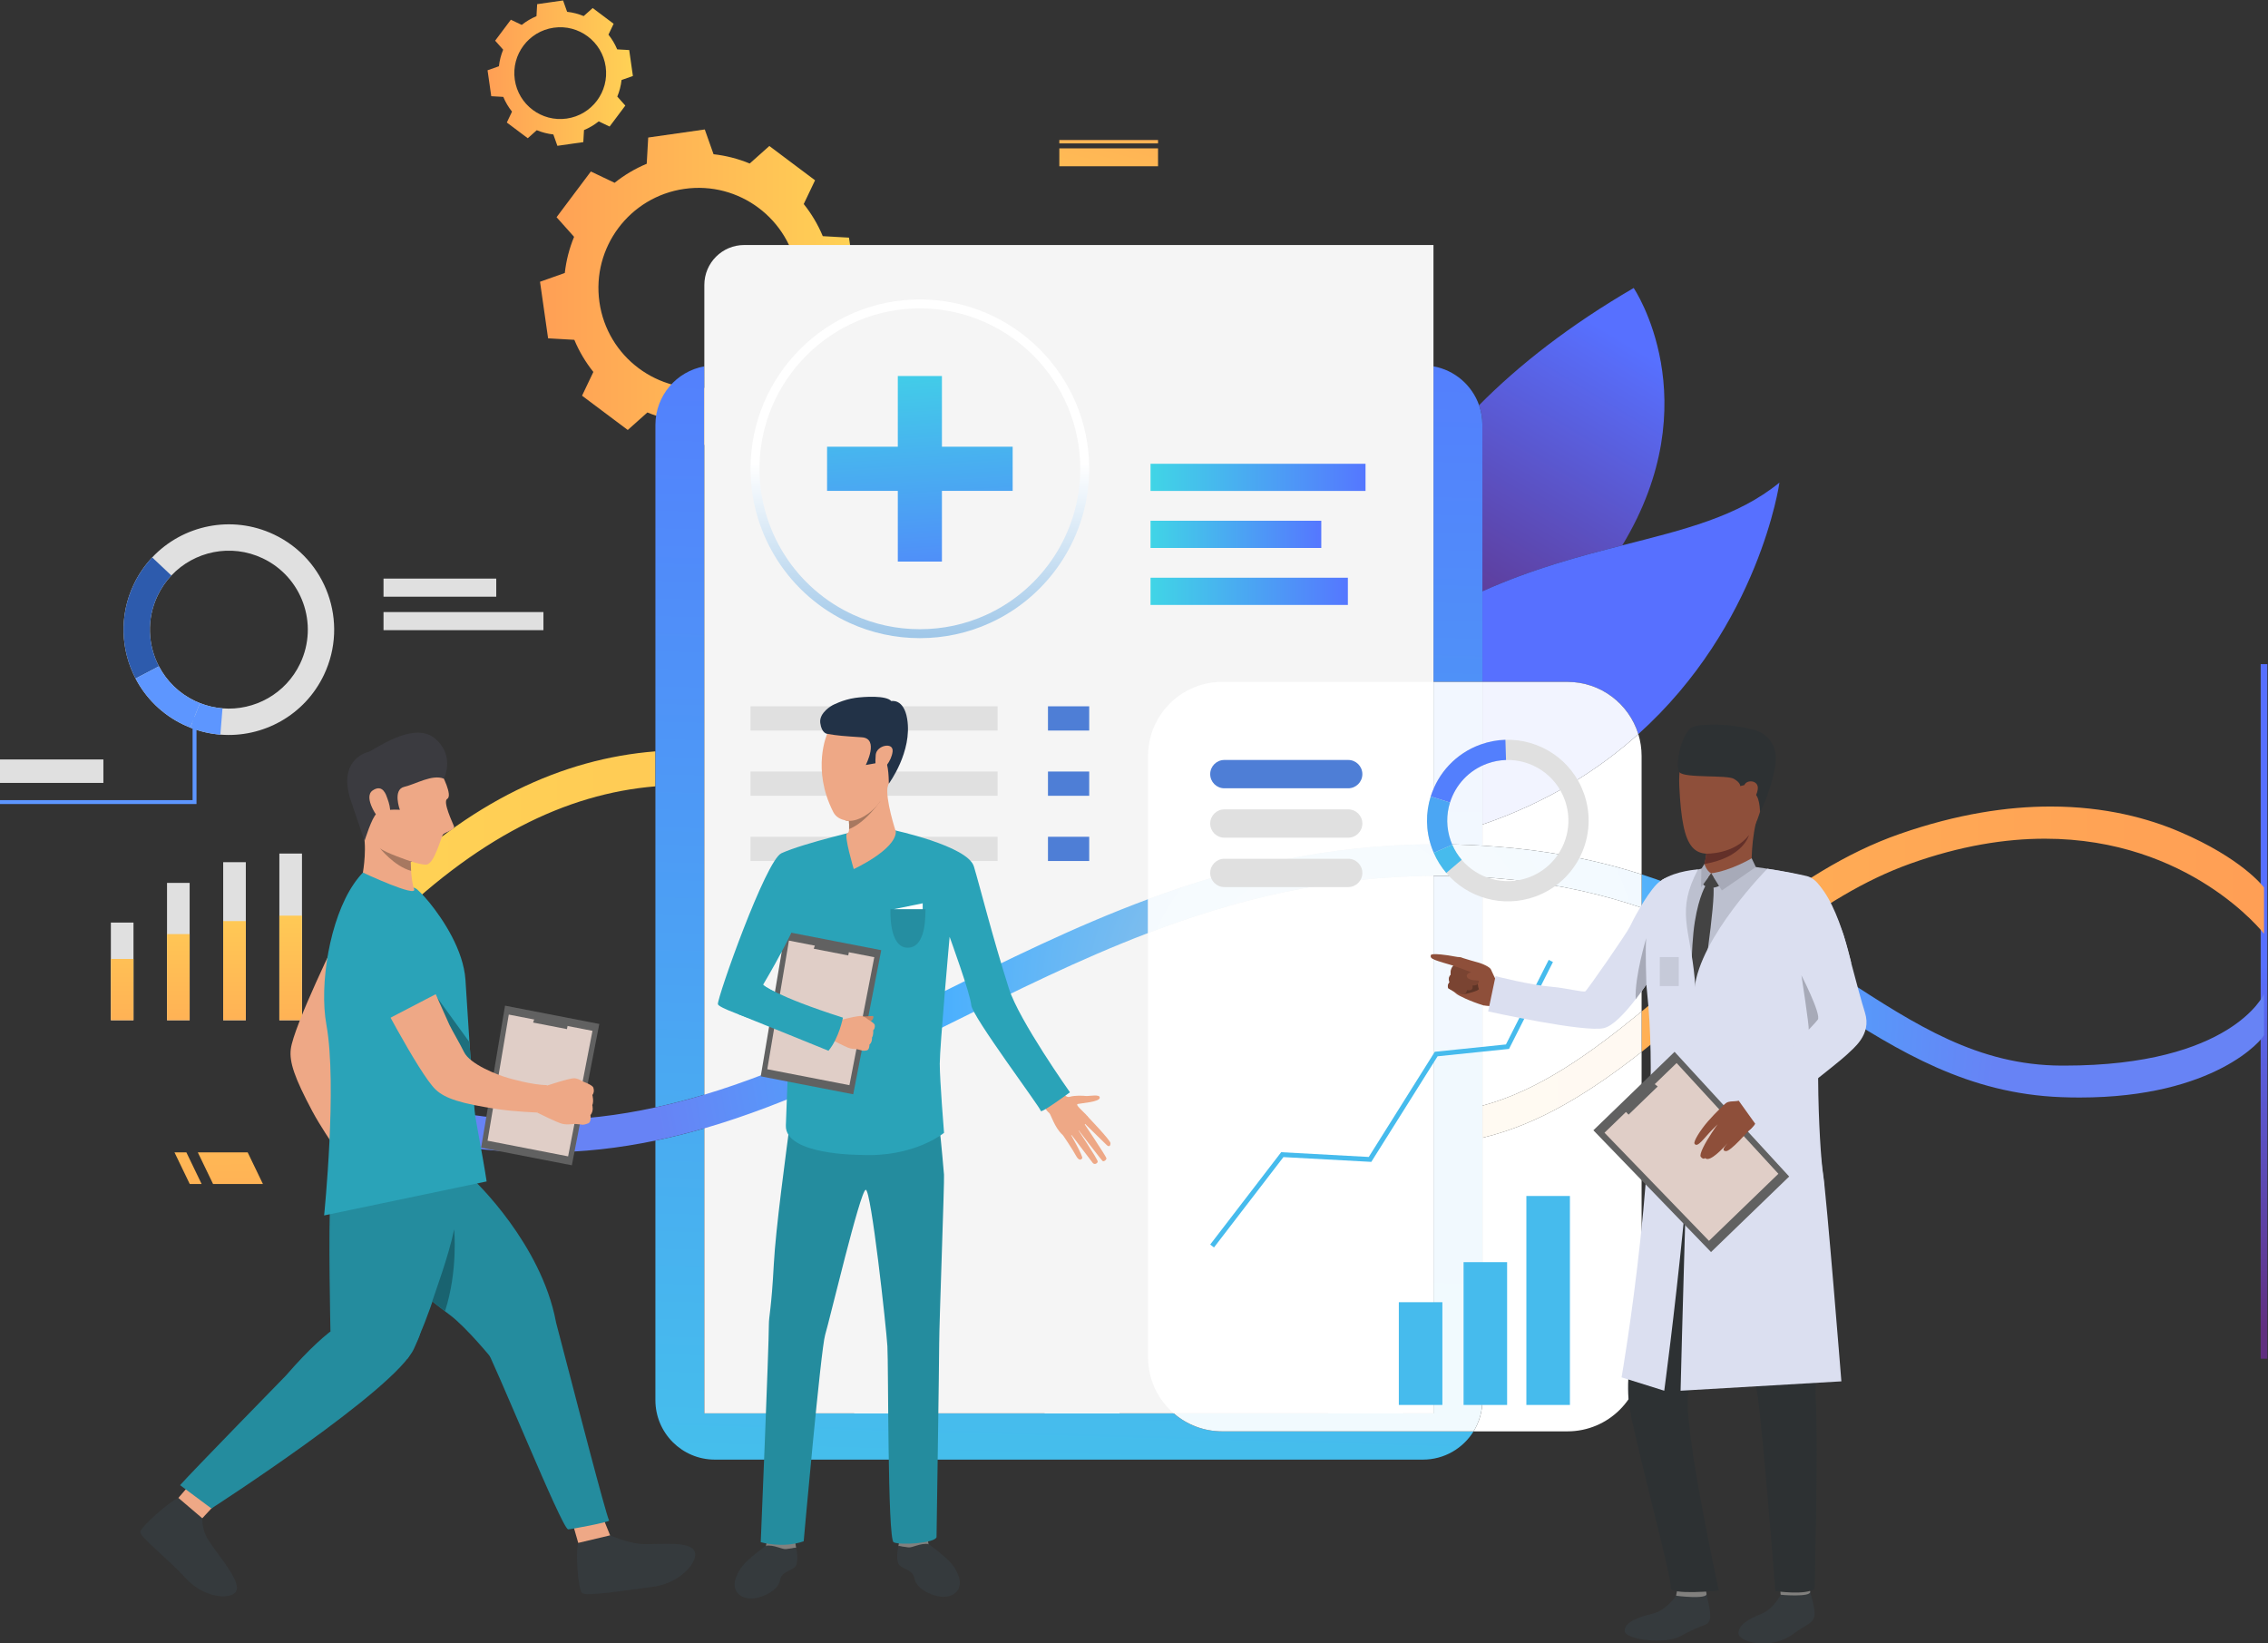 <?xml version="1.0" encoding="UTF-8" standalone="no"?>
<!-- Created with Inkscape (http://www.inkscape.org/) -->

<svg
   version="1.1"
   id="svg2"
   xml:space="preserve"
   width="3047.66"
   height="2208.324"
   viewBox="0 0 3047.66 2208.324"
   xmlns="http://www.w3.org/2000/svg"
   xmlns:svg="http://www.w3.org/2000/svg"><rect x="0" y="0" width="3047.66" height="2208.324" fill="#333333" stroke="none"/><defs
     id="defs6"><clipPath
       clipPathUnits="userSpaceOnUse"
       id="clipPath20"><path
         d="m 11617.9,16794.6 c 551.8,78.8 1063,-304.7 1141.8,-856.5 78.8,-551.8 -304.7,-1062.9 -856.4,-1141.7 -551.8,-78.8 -1063,304.6 -1141.8,856.4 -78.8,551.8 304.6,1063 856.4,1141.8 z m -1109.5,-1521.7 c 49.1,-117.8 114.1,-226.5 191.9,-323.7 l -114.1,-239.4 230.4,-172.8 230.4,-172.8 197.8,176.5 c 115.2,-47.5 237.7,-79.5 364.6,-93.6 l 88.4,-249.7 285.2,40.7 285.1,40.7 15,264.5 c 117.9,49.1 226.5,114.1 323.8,191.9 l 239.3,-114.1 172.8,230.4 172.9,230.4 -176.6,197.8 c 47.5,115.2 79.5,237.7 93.7,364.6 l 249.7,88.4 -40.8,285.1 -40.7,285.2 -264.4,15 c -49.1,117.9 -114.1,226.5 -191.9,323.8 l 114.1,239.3 -230.4,172.8 -230.4,172.9 -197.8,-176.6 c -115.2,47.5 -237.7,79.5 -364.6,93.6 l -88.5,249.7 -285.1,-40.7 -285.1,-40.7 -15,-264.5 c -117.9,-49.1 -226.5,-114.1 -323.8,-191.9 l -239.3,114.1 -172.9,-230.4 -172.8,-230.4 176.5,-197.8 c -47.4,-115.1 -79.4,-237.6 -93.6,-364.5 l -249.7,-88.5 40.7,-285.1 40.7,-285.1 z"
         id="path18" /></clipPath><linearGradient
       x1="0"
       y1="0"
       x2="1"
       y2="0"
       gradientUnits="userSpaceOnUse"
       gradientTransform="matrix(3196.14,0,0,-3196.14,10162.5,15795.5)"
       spreadMethod="pad"
       id="linearGradient26"><stop
         style="stop-opacity:1;stop-color:#ff9f55"
         offset="0"
         id="stop22" /><stop
         style="stop-opacity:1;stop-color:#ffd255"
         offset="1"
         id="stop24" /></linearGradient><clipPath
       clipPathUnits="userSpaceOnUse"
       id="clipPath36"><path
         d="m 10300.8,18419.3 c 253,36.2 487.3,-139.6 523.5,-392.6 36.1,-253 -139.7,-487.3 -392.7,-523.4 -252.9,-36.1 -487.28,139.6 -523.41,392.6 -36.11,253 139.71,487.3 392.61,523.4 z m -508.61,-697.5 c 22.5,-54.1 52.29,-103.9 87.97,-148.5 l -52.32,-109.7 105.63,-79.2 105.63,-79.3 90.7,81 c 52.8,-21.8 108.9,-36.5 167.1,-42.9 l 40.6,-114.5 130.7,18.6 130.7,18.7 6.9,121.3 c 54,22.5 103.8,52.3 148.4,87.9 l 109.7,-52.3 79.3,105.6 79.2,105.7 -80.9,90.7 c 21.7,52.8 36.4,108.9 42.9,167.1 l 114.5,40.5 -18.7,130.8 -18.7,130.7 -121.2,6.9 c -22.5,54 -52.3,103.8 -88,148.4 l 52.3,109.7 -105.6,79.2 -105.6,79.3 -90.7,-81 c -52.8,21.8 -109,36.5 -167.1,43 l -40.6,114.4 -130.7,-18.6 -130.7,-18.7 -6.9,-121.2 c -54.1,-22.5 -103.9,-52.3 -148.46,-88 l -109.71,52.3 -79.23,-105.6 -79.23,-105.7 80.93,-90.6 c -21.77,-52.9 -36.44,-109 -42.92,-167.2 l -114.48,-40.5 18.67,-130.7 18.67,-130.7 z"
         id="path34" /></clipPath><linearGradient
       x1="0"
       y1="0"
       x2="1"
       y2="0"
       gradientUnits="userSpaceOnUse"
       gradientTransform="matrix(1465.25,0,0,-1465.25,9633.6,17961.3)"
       spreadMethod="pad"
       id="linearGradient42"><stop
         style="stop-opacity:1;stop-color:#ff9f55"
         offset="0"
         id="stop38" /><stop
         style="stop-opacity:1;stop-color:#ffd255"
         offset="1"
         id="stop40" /></linearGradient><clipPath
       clipPathUnits="userSpaceOnUse"
       id="clipPath60"><path
         d="m 17987.1,14444.6 c 0,0 1460.2,-1731.4 533.9,-2852.5 -926.2,-1121.1 -1181.1,-21.8 -1181.1,-21.8 0,0 -554.3,-103 405.9,1299.3 452.6,660.9 241.3,1575 241.3,1575"
         id="path58" /></clipPath><linearGradient
       x1="0"
       y1="0"
       x2="1"
       y2="0"
       gradientUnits="userSpaceOnUse"
       gradientTransform="matrix(921.966,-3036.93,-3036.93,-921.966,17387.1,14262.4)"
       spreadMethod="pad"
       id="linearGradient66"><stop
         style="stop-opacity:1;stop-color:#40d5e6"
         offset="0"
         id="stop62" /><stop
         style="stop-opacity:1;stop-color:#5577ff"
         offset="1"
         id="stop64" /></linearGradient><clipPath
       clipPathUnits="userSpaceOnUse"
       id="clipPath76"><path
         d="m 19662.4,12738.3 v 1677.3 c 0,69.5 -11.8,136.2 -33.5,198.3 403.9,408.2 915.2,806.9 1558.7,1181.6 0,0 768.8,-1134.9 -114.9,-2594.2 -432.2,-110.5 -905.2,-236.5 -1410.3,-463"
         id="path74" /></clipPath><linearGradient
       x1="0"
       y1="0"
       x2="1"
       y2="0"
       gradientUnits="userSpaceOnUse"
       gradientTransform="matrix(1940.99,3222.05,3222.05,-1940.99,19137.6,12042.3)"
       spreadMethod="pad"
       id="linearGradient82"><stop
         style="stop-opacity:1;stop-color:#602f80"
         offset="0"
         id="stop78" /><stop
         style="stop-opacity:1;stop-color:#5770ff"
         offset="1"
         id="stop80" /></linearGradient><clipPath
       clipPathUnits="userSpaceOnUse"
       id="clipPath92"><path
         d="m 21234.1,11298.3 c -94.1,305 -378.2,526.6 -714.1,526.6 h -857.6 v 913.4 c 505.1,226.5 978.1,352.5 1410.3,463 621.8,159 1158.8,285.6 1584.2,632.4 0,0 -200.8,-1437.6 -1422.8,-2535.4"
         id="path90" /></clipPath><linearGradient
       x1="0"
       y1="0"
       x2="1"
       y2="0"
       gradientUnits="userSpaceOnUse"
       gradientTransform="matrix(739.926,569.47,569.47,-739.926,-25850.2,-23586.3)"
       spreadMethod="pad"
       id="linearGradient98"><stop
         style="stop-opacity:1;stop-color:#602f80"
         offset="0"
         id="stop94" /><stop
         style="stop-opacity:1;stop-color:#5770ff"
         offset="1"
         id="stop96" /></linearGradient><clipPath
       clipPathUnits="userSpaceOnUse"
       id="clipPath108"><path
         d="m 27508.2,5001.8 h 66.8 v 7001.6 h -66.8 z"
         id="path106" /></clipPath><linearGradient
       x1="0"
       y1="0"
       x2="1"
       y2="0"
       gradientUnits="userSpaceOnUse"
       gradientTransform="matrix(-1.604e-4,3668.93,3668.93,1.604e-4,27541.6,5303.2)"
       spreadMethod="pad"
       id="linearGradient114"><stop
         style="stop-opacity:1;stop-color:#602f80"
         offset="0"
         id="stop110" /><stop
         style="stop-opacity:1;stop-color:#5770ff"
         offset="1"
         id="stop112" /></linearGradient><clipPath
       clipPathUnits="userSpaceOnUse"
       id="clipPath144"><path
         d="m 21267.3,8095.2 v 407.3 c 140,114.8 280.8,234.2 423.7,355.4 132.4,112.2 265.7,225.2 400.8,336.5 103.9,-53.6 204.5,-108.8 302.4,-164.9 -168.3,-135.6 -333.7,-275.4 -497.5,-414.2 -207.7,-176.2 -416.5,-353.2 -629.4,-520.1 M 22664,9240.7 c -97.8,58 -198.2,115.3 -301.7,171.3 464.2,363.3 955.9,688.6 1510.6,881.5 576.4,200.5 1082.9,275.1 1517.5,275.1 551.5,0 987.3,-120.1 1303.3,-255.6 620.7,-265.9 835.2,-544.5 847.9,-560.4 v -466.2 c -8.4,10.6 -751.7,957.8 -2208.9,957.8 -398.5,0 -850.5,-70.9 -1355.3,-251.1 -470.2,-167.8 -902,-441 -1313.4,-752.4 m -14102.5,56.7 -10.02,423.4 c 898.78,898.8 1838.22,1330.6 2774.22,1403.9 V 10772 c -899.3,-74.3 -1808.37,-514.6 -2764.2,-1474.6"
         id="path142" /></clipPath><linearGradient
       x1="0"
       y1="0"
       x2="1"
       y2="0"
       gradientUnits="userSpaceOnUse"
       gradientTransform="matrix(-18990.1,0,0,-18990.1,27541.6,9148.7)"
       spreadMethod="pad"
       id="linearGradient150"><stop
         style="stop-opacity:1;stop-color:#ff9f55"
         offset="0"
         id="stop146" /><stop
         style="stop-opacity:1;stop-color:#ffd255"
         offset="1"
         id="stop148" /></linearGradient><clipPath
       clipPathUnits="userSpaceOnUse"
       id="clipPath168"><path
         d="m 6064.37,9031.9 h -228.02 v -617.7 h 228.02 z"
         id="path166" /></clipPath><linearGradient
       x1="0"
       y1="0"
       x2="1"
       y2="0"
       gradientUnits="userSpaceOnUse"
       gradientTransform="matrix(-1.004e-4,2297.04,2297.04,1.004e-4,5950.36,7562.6)"
       spreadMethod="pad"
       id="linearGradient174"><stop
         style="stop-opacity:1;stop-color:#ff9f55"
         offset="0"
         id="stop170" /><stop
         style="stop-opacity:1;stop-color:#ffd255"
         offset="1"
         id="stop172" /></linearGradient><clipPath
       clipPathUnits="userSpaceOnUse"
       id="clipPath184"><path
         d="m 6630.55,9282.8 h -228.02 v -868.6 h 228.02 z"
         id="path182" /></clipPath><linearGradient
       x1="0"
       y1="0"
       x2="1"
       y2="0"
       gradientUnits="userSpaceOnUse"
       gradientTransform="matrix(-1.004e-4,2297,2297,1.004e-4,6516.54,7562.6)"
       spreadMethod="pad"
       id="linearGradient190"><stop
         style="stop-opacity:1;stop-color:#ff9f55"
         offset="0"
         id="stop186" /><stop
         style="stop-opacity:1;stop-color:#ffd255"
         offset="1"
         id="stop188" /></linearGradient><clipPath
       clipPathUnits="userSpaceOnUse"
       id="clipPath200"><path
         d="M 7196.72,9413.8 H 6968.7 v -999.6 h 228.02 z"
         id="path198" /></clipPath><linearGradient
       x1="0"
       y1="0"
       x2="1"
       y2="0"
       gradientUnits="userSpaceOnUse"
       gradientTransform="matrix(-1.004e-4,2297.01,2297.01,1.004e-4,7082.71,7562.6)"
       spreadMethod="pad"
       id="linearGradient206"><stop
         style="stop-opacity:1;stop-color:#ff9f55"
         offset="0"
         id="stop202" /><stop
         style="stop-opacity:1;stop-color:#ffd255"
         offset="1"
         id="stop204" /></linearGradient><clipPath
       clipPathUnits="userSpaceOnUse"
       id="clipPath216"><path
         d="M 7762.89,9468.3 H 7534.88 V 8414.2 h 228.01 z"
         id="path214" /></clipPath><linearGradient
       x1="0"
       y1="0"
       x2="1"
       y2="0"
       gradientUnits="userSpaceOnUse"
       gradientTransform="matrix(-1.004e-4,2297,2297,1.004e-4,7648.89,7562.6)"
       spreadMethod="pad"
       id="linearGradient222"><stop
         style="stop-opacity:1;stop-color:#ff9f55"
         offset="0"
         id="stop218" /><stop
         style="stop-opacity:1;stop-color:#ffd255"
         offset="1"
         id="stop220" /></linearGradient><clipPath
       clipPathUnits="userSpaceOnUse"
       id="clipPath232"><path
         d="m 19063,3985.1 h -7137.9 c -331,0 -599.4,268.4 -599.4,599.4 v 2616.6 c 166.1,34.7 330.4,76.2 493.3,123.4 V 4451.2 h 4732.4 c 130.9,-113 301.4,-181.3 487.9,-181.3 h 2534.1 C 19467.8,4099 19278.7,3985.1 19063,3985.1 m -7737.3,3550.4 v 3236.5 352.7 3290.9 c 0,294.8 212.8,539.9 493.3,590.1 V 7663.8 c -163,-48.9 -327.5,-92.1 -493.3,-128.3 m 8336.7,4289.4 h -493.2 v 3180.8 c 214.3,-38.3 389.1,-190.6 459.7,-391.8 21.7,-62.1 33.5,-128.8 33.5,-198.3 v -1677.3 -913.4"
         id="path230" /></clipPath><linearGradient
       x1="0"
       y1="0"
       x2="1"
       y2="0"
       gradientUnits="userSpaceOnUse"
       gradientTransform="matrix(291.143,16537.2,16537.2,-291.143,15325.9,-49.1)"
       spreadMethod="pad"
       id="linearGradient238"><stop
         style="stop-opacity:1;stop-color:#40d5e6"
         offset="0"
         id="stop234" /><stop
         style="stop-opacity:1;stop-color:#5577ff"
         offset="1"
         id="stop236" /></linearGradient><clipPath
       clipPathUnits="userSpaceOnUse"
       id="clipPath250"><path
         d="M 18484.2,13749.7 H 16317 v 274.1 h 2167.2 z"
         id="path248" /></clipPath><linearGradient
       x1="0"
       y1="0"
       x2="1"
       y2="0"
       gradientUnits="userSpaceOnUse"
       gradientTransform="matrix(2167.24,0,0,-2167.24,16317,13886.7)"
       spreadMethod="pad"
       id="linearGradient256"><stop
         style="stop-opacity:1;stop-color:#40d5e6"
         offset="0"
         id="stop252" /><stop
         style="stop-opacity:1;stop-color:#5577ff"
         offset="1"
         id="stop254" /></linearGradient><clipPath
       clipPathUnits="userSpaceOnUse"
       id="clipPath266"><path
         d="M 18306.4,12600.6 H 16317 v 274.1 h 1989.4 z"
         id="path264" /></clipPath><linearGradient
       x1="0"
       y1="0"
       x2="1"
       y2="0"
       gradientUnits="userSpaceOnUse"
       gradientTransform="matrix(1989.41,0,0,-1989.41,16317,12737.7)"
       spreadMethod="pad"
       id="linearGradient272"><stop
         style="stop-opacity:1;stop-color:#40d5e6"
         offset="0"
         id="stop268" /><stop
         style="stop-opacity:1;stop-color:#5577ff"
         offset="1"
         id="stop270" /></linearGradient><clipPath
       clipPathUnits="userSpaceOnUse"
       id="clipPath282"><path
         d="M 18038.3,13175.1 H 16317 v 274.1 h 1721.3 z"
         id="path280" /></clipPath><linearGradient
       x1="0"
       y1="0"
       x2="1"
       y2="0"
       gradientUnits="userSpaceOnUse"
       gradientTransform="matrix(1721.29,0,0,-1721.29,16317,13312.2)"
       spreadMethod="pad"
       id="linearGradient288"><stop
         style="stop-opacity:1;stop-color:#40d5e6"
         offset="0"
         id="stop284" /><stop
         style="stop-opacity:1;stop-color:#5577ff"
         offset="1"
         id="stop286" /></linearGradient><clipPath
       clipPathUnits="userSpaceOnUse"
       id="clipPath298"><path
         d="m 13991.7,15589.9 c -891.6,0 -1616.9,-725.4 -1616.9,-1617 0,-632.8 372.4,-1210.9 948.7,-1472.8 210.2,-95.6 435,-144.1 668.2,-144.1 233.2,0 458.1,48.5 668.2,144.1 576.4,261.9 948.8,840 948.8,1472.8 0,891.6 -725.4,1617 -1617,1617 z m 0,-3324 c -246.2,0 -483.6,51.2 -705.5,152.1 -608.4,276.5 -1001.6,886.9 -1001.6,1554.9 0,941.3 765.8,1707.1 1707.1,1707.1 941.3,0 1707.1,-765.8 1707.1,-1707.1 0,-668 -393.1,-1278.4 -1001.6,-1554.9 -221.9,-100.9 -459.3,-152.1 -705.5,-152.1 z"
         id="path296" /></clipPath><linearGradient
       x1="0"
       y1="0"
       x2="1"
       y2="0"
       gradientUnits="userSpaceOnUse"
       gradientTransform="matrix(-1.04e-4,2379.95,2379.95,1.04e-4,13991.7,11647.2)"
       spreadMethod="pad"
       id="linearGradient304"><stop
         style="stop-opacity:1;stop-color:#7db3e0"
         offset="0"
         id="stop300" /><stop
         style="stop-opacity:1;stop-color:#ffffff"
         offset="1"
         id="stop302" /></linearGradient><clipPath
       clipPathUnits="userSpaceOnUse"
       id="clipPath326"><path
         d="m 10206.2,7082.1 c -0.1,0 -0.2,0 -0.3,0 -545.63,0.1 -1033.9,54.5 -1644.4,259.2 v 340.1 c 570.86,-191.4 1109.84,-273 1627.1,-273 390,0 767.6,46.4 1137.1,127.1 165.8,36.2 330.3,79.4 493.3,128.3 799,239.9 1568,619.5 2353,1009.9 685,340.6 1379.2,685.8 2120,960.5 V 9293.3 C 15604.3,9030.7 14954.7,8707.7 14313.6,8388.9 13480.8,7974.7 12669.1,7571 11819,7324.5 c -162.9,-47.2 -327.2,-88.7 -493.3,-123.4 -363,-75.7 -734.7,-119 -1119.5,-119 M 25685,7635.2 c -60.9,0 -123.7,1.1 -188.1,3.6 -935.2,35.6 -1625.8,452.3 -2356.2,926.2 -236,153.2 -481.2,312.3 -746.5,464.5 -97.9,56.1 -198.5,111.3 -302.4,164.9 -252.8,130.5 -525,251.6 -824.5,354 v 336.2 c 408.4,-131.1 767.4,-295.3 1095,-472.6 103.5,-56 203.9,-113.3 301.7,-171.3 228.2,-135.3 442.4,-274.3 649.8,-408.8 720.1,-467.3 1342.1,-870.8 2184.7,-875.1 10.2,0 20.1,0 30.2,0 1684.8,0 2011,715.1 2012.9,722.2 v -413.7 c -8.4,-37.7 -489.2,-630.1 -1856.6,-630.1"
         id="path324" /></clipPath><radialGradient
       fx="0"
       fy="0"
       cx="0"
       cy="0"
       r="1"
       gradientUnits="userSpaceOnUse"
       gradientTransform="matrix(-6799.74,0,0,-6799.74,18051.6,8635.1)"
       spreadMethod="pad"
       id="radialGradient336"><stop
         style="stop-opacity:1;stop-color:#90c2e8"
         offset="0"
         id="stop328" /><stop
         style="stop-opacity:1;stop-color:#90c2e8"
         offset="0.16"
         id="stop330" /><stop
         style="stop-opacity:1;stop-color:#47afff"
         offset="0.581"
         id="stop332" /><stop
         style="stop-opacity:1;stop-color:#6783f5"
         offset="1"
         id="stop334" /></radialGradient><clipPath
       clipPathUnits="userSpaceOnUse"
       id="clipPath348"><path
         d="m 19662.4,10386.8 v 1438.1 h 857.6 c 335.9,0 620,-221.6 714.1,-526.6 -403,-362.1 -917.1,-687.2 -1571.7,-911.5"
         id="path346" /></clipPath><linearGradient
       x1="0"
       y1="0"
       x2="1"
       y2="0"
       gradientUnits="userSpaceOnUse"
       gradientTransform="matrix(739.926,569.47,569.47,-739.926,-25850.2,-23586.3)"
       spreadMethod="pad"
       id="linearGradient354"><stop
         style="stop-opacity:1;stop-color:#f3eff6"
         offset="0"
         id="stop350" /><stop
         style="stop-opacity:1;stop-color:#f2f4ff"
         offset="1"
         id="stop352" /></linearGradient><clipPath
       clipPathUnits="userSpaceOnUse"
       id="clipPath364"><path
         d="m 19662.4,7229.3 v 323.4 c 566.8,153.2 1080.1,519.4 1604.9,949.8 v -407.3 c -499.1,-391.3 -1021,-727.3 -1604.9,-865.9"
         id="path362" /></clipPath><linearGradient
       x1="0"
       y1="0"
       x2="1"
       y2="0"
       gradientUnits="userSpaceOnUse"
       gradientTransform="matrix(-18990.1,0,0,-18990.1,27541.6,9148.7)"
       spreadMethod="pad"
       id="linearGradient370"><stop
         style="stop-opacity:1;stop-color:#fff8f2"
         offset="0"
         id="stop366" /><stop
         style="stop-opacity:1;stop-color:#fffcf2"
         offset="1"
         id="stop368" /></linearGradient><clipPath
       clipPathUnits="userSpaceOnUse"
       id="clipPath380"><path
         d="m 19573.4,4269.9 h -2534.1 c -186.5,0 -357,68.3 -487.9,181.3 h 2617.8 v 5418.4 c 11.3,0 22.6,0.1 33.9,0.1 150.7,0 303.5,-4.7 459.3,-14.4 V 7552.7 7229.3 4584.5 c 0,-115.3 -32.6,-223.1 -89,-314.6 m 89,5904.1 c -158.1,9.6 -313.5,14.1 -466.3,14.1 -9,0 -18,0 -26.9,0 v 1636.8 h 493.2 V 10386.8 10174"
         id="path378" /></clipPath><linearGradient
       x1="0"
       y1="0"
       x2="1"
       y2="0"
       gradientUnits="userSpaceOnUse"
       gradientTransform="matrix(291.143,16537.2,16537.2,-291.143,15325.9,-49.1)"
       spreadMethod="pad"
       id="linearGradient386"><stop
         style="stop-opacity:1;stop-color:#f1fcfe"
         offset="0"
         id="stop382" /><stop
         style="stop-opacity:1;stop-color:#f2f5ff"
         offset="1"
         id="stop384" /></linearGradient><clipPath
       clipPathUnits="userSpaceOnUse"
       id="clipPath398"><path
         d="m 16292,9293.3 v 340.9 c 874.2,324.2 1813.1,550.2 2877.2,553.9 8.9,0 17.9,0 26.9,0 152.8,0 308.2,-4.5 466.3,-14.1 109.6,-6.6 220.6,-15.6 332.8,-27 475.6,-48.6 894.9,-141.4 1272.1,-262.4 v -336.2 c -384.3,131.4 -813.6,232 -1304.4,282.2 -101.2,10.3 -201.4,18.5 -300.5,24.7 -155.8,9.7 -308.6,14.4 -459.3,14.4 -11.3,0 -22.6,-0.1 -33.9,-0.1 -1062.2,-5 -2000.8,-241.6 -2877.2,-576.3"
         id="path396" /></clipPath><radialGradient
       fx="0"
       fy="0"
       cx="0"
       cy="0"
       r="1"
       gradientUnits="userSpaceOnUse"
       gradientTransform="matrix(-6799.74,0,0,-6799.74,18051.6,8635.1)"
       spreadMethod="pad"
       id="radialGradient408"><stop
         style="stop-opacity:1;stop-color:#f7fbfe"
         offset="0"
         id="stop400" /><stop
         style="stop-opacity:1;stop-color:#f7fbfe"
         offset="0.16"
         id="stop402" /><stop
         style="stop-opacity:1;stop-color:#f1f9ff"
         offset="0.581"
         id="stop404" /><stop
         style="stop-opacity:1;stop-color:#f4f6ff"
         offset="1"
         id="stop406" /></radialGradient><clipPath
       clipPathUnits="userSpaceOnUse"
       id="clipPath440"><path
         d="m 6866.81,6763.1 h 502.57 l -153.82,319 h -502.59 z"
         id="path438" /></clipPath><linearGradient
       x1="0"
       y1="0"
       x2="1"
       y2="0"
       gradientUnits="userSpaceOnUse"
       gradientTransform="matrix(-87.349,3508.43,3508.43,87.349,7078.77,5412.6)"
       spreadMethod="pad"
       id="linearGradient446"><stop
         style="stop-opacity:1;stop-color:#ff9f55"
         offset="0"
         id="stop442" /><stop
         style="stop-opacity:1;stop-color:#ffd255"
         offset="1"
         id="stop444" /></linearGradient><clipPath
       clipPathUnits="userSpaceOnUse"
       id="clipPath456"><path
         d="m 6631.63,6763.1 h 119.77 l -153.84,319 H 6477.8 Z"
         id="path454" /></clipPath><linearGradient
       x1="0"
       y1="0"
       x2="1"
       y2="0"
       gradientUnits="userSpaceOnUse"
       gradientTransform="matrix(-87.349,3508.42,3508.42,87.349,6652.45,5402)"
       spreadMethod="pad"
       id="linearGradient462"><stop
         style="stop-opacity:1;stop-color:#ff9f55"
         offset="0"
         id="stop458" /><stop
         style="stop-opacity:1;stop-color:#ffd255"
         offset="1"
         id="stop460" /></linearGradient><clipPath
       clipPathUnits="userSpaceOnUse"
       id="clipPath472"><path
         d="m 15397.6,17022.8 h 995 v 180.2 h -995 z"
         id="path470" /></clipPath><linearGradient
       x1="0"
       y1="0"
       x2="1"
       y2="0"
       gradientUnits="userSpaceOnUse"
       gradientTransform="matrix(-786.106,-2940.62,-2940.62,786.106,16271.3,18520.2)"
       spreadMethod="pad"
       id="linearGradient478"><stop
         style="stop-opacity:1;stop-color:#ff9f55"
         offset="0"
         id="stop474" /><stop
         style="stop-opacity:1;stop-color:#ffd255"
         offset="1"
         id="stop476" /></linearGradient><clipPath
       clipPathUnits="userSpaceOnUse"
       id="clipPath488"><path
         d="m 15397.6,17253.2 h 995 v 33.9 h -995 z"
         id="path486" /></clipPath><linearGradient
       x1="0"
       y1="0"
       x2="1"
       y2="0"
       gradientUnits="userSpaceOnUse"
       gradientTransform="matrix(-786.079,-2940.52,-2940.52,786.079,16232.1,18530.6)"
       spreadMethod="pad"
       id="linearGradient494"><stop
         style="stop-opacity:1;stop-color:#ff9f55"
         offset="0"
         id="stop490" /><stop
         style="stop-opacity:1;stop-color:#ffd255"
         offset="1"
         id="stop492" /></linearGradient><clipPath
       clipPathUnits="userSpaceOnUse"
       id="clipPath550"><path
         d="m 14214.1,13037.6 h -444.8 v 1870.7 h 444.8 z"
         id="path548" /></clipPath><linearGradient
       x1="0"
       y1="0"
       x2="1"
       y2="0"
       gradientUnits="userSpaceOnUse"
       gradientTransform="matrix(189.246,-2896.95,-2896.95,-189.246,13912.7,15182.1)"
       spreadMethod="pad"
       id="linearGradient556"><stop
         style="stop-opacity:1;stop-color:#40d5e6"
         offset="0"
         id="stop552" /><stop
         style="stop-opacity:1;stop-color:#5577ff"
         offset="1"
         id="stop554" /></linearGradient><clipPath
       clipPathUnits="userSpaceOnUse"
       id="clipPath566"><path
         d="m 13056.3,13750.5 v 444.9 h 1870.8 v -444.9 z"
         id="path564" /></clipPath><linearGradient
       x1="0"
       y1="0"
       x2="1"
       y2="0"
       gradientUnits="userSpaceOnUse"
       gradientTransform="matrix(189.244,-2896.92,-2896.92,-189.244,13912.7,15182.1)"
       spreadMethod="pad"
       id="linearGradient572"><stop
         style="stop-opacity:1;stop-color:#40d5e6"
         offset="0"
         id="stop568" /><stop
         style="stop-opacity:1;stop-color:#5577ff"
         offset="1"
         id="stop570" /></linearGradient></defs><g
     id="g8"
     transform="matrix(1.333,0,0,-1.333,-629.007,2492.52)"><g
       id="g10"
       transform="scale(0.1)"><path
         d="M 0,0 H 32292.5 V 20000 H 0 Z"
         style="fill:none;fill-opacity:1;fill-rule:nonzero;stroke:none"
         id="path12" /><g
         id="g14"><g
           id="g16"
           clip-path="url(#clipPath20)"><path
             d="m 11617.9,16794.6 c 551.8,78.8 1063,-304.7 1141.8,-856.5 78.8,-551.8 -304.7,-1062.9 -856.4,-1141.7 -551.8,-78.8 -1063,304.6 -1141.8,856.4 -78.8,551.8 304.6,1063 856.4,1141.8 z m -1109.5,-1521.7 c 49.1,-117.8 114.1,-226.5 191.9,-323.7 l -114.1,-239.4 230.4,-172.8 230.4,-172.8 197.8,176.5 c 115.2,-47.5 237.7,-79.5 364.6,-93.6 l 88.4,-249.7 285.2,40.7 285.1,40.7 15,264.5 c 117.9,49.1 226.5,114.1 323.8,191.9 l 239.3,-114.1 172.8,230.4 172.9,230.4 -176.6,197.8 c 47.5,115.2 79.5,237.7 93.7,364.6 l 249.7,88.4 -40.8,285.1 -40.7,285.2 -264.4,15 c -49.1,117.9 -114.1,226.5 -191.9,323.8 l 114.1,239.3 -230.4,172.8 -230.4,172.9 -197.8,-176.6 c -115.2,47.5 -237.7,79.5 -364.6,93.6 l -88.5,249.7 -285.1,-40.7 -285.1,-40.7 -15,-264.5 c -117.9,-49.1 -226.5,-114.1 -323.8,-191.9 l -239.3,114.1 -172.9,-230.4 -172.8,-230.4 176.5,-197.8 c -47.4,-115.1 -79.4,-237.6 -93.6,-364.5 l -249.7,-88.5 40.7,-285.1 40.7,-285.1 264.5,-15.1"
             style="fill:url(#linearGradient26);fill-opacity:1;fill-rule:nonzero;stroke:none"
             id="path28" /></g></g><g
         id="g30"><g
           id="g32"
           clip-path="url(#clipPath36)"><path
             d="m 10300.8,18419.3 c 253,36.2 487.3,-139.6 523.5,-392.6 36.1,-253 -139.7,-487.3 -392.7,-523.4 -252.9,-36.1 -487.28,139.6 -523.41,392.6 -36.11,253 139.71,487.3 392.61,523.4 z m -508.61,-697.5 c 22.5,-54.1 52.29,-103.9 87.97,-148.5 l -52.32,-109.7 105.63,-79.2 105.63,-79.3 90.7,81 c 52.8,-21.8 108.9,-36.5 167.1,-42.9 l 40.6,-114.5 130.7,18.6 130.7,18.7 6.9,121.3 c 54,22.5 103.8,52.3 148.4,87.9 l 109.7,-52.3 79.3,105.6 79.2,105.7 -80.9,90.7 c 21.7,52.8 36.4,108.9 42.9,167.1 l 114.5,40.5 -18.7,130.8 -18.7,130.7 -121.2,6.9 c -22.5,54 -52.3,103.8 -88,148.4 l 52.3,109.7 -105.6,79.2 -105.6,79.3 -90.7,-81 c -52.8,21.8 -109,36.5 -167.1,43 l -40.6,114.4 -130.7,-18.6 -130.7,-18.7 -6.9,-121.2 c -54.1,-22.5 -103.9,-52.3 -148.46,-88 l -109.71,52.3 -79.23,-105.6 -79.23,-105.7 80.93,-90.6 c -21.77,-52.9 -36.44,-109 -42.92,-167.2 l -114.48,-40.5 18.67,-130.7 18.67,-130.7 121.25,-6.9"
             style="fill:url(#linearGradient42);fill-opacity:1;fill-rule:nonzero;stroke:none"
             id="path44" /></g></g><path
         d="m 15249.3,5001.8 h -66.8 v 7001.6 h 66.8 V 5001.8"
         style="fill:#f3f3f3;fill-opacity:1;fill-rule:nonzero;stroke:none"
         id="path46" /><path
         d="m 15935.3,12683.6 h -719.4 v 182.5 h 719.4 v -182.5"
         style="fill:#ffffff;fill-opacity:1;fill-rule:nonzero;stroke:none"
         id="path48" /><path
         d="m 15791.6,12346.3 h -575.7 v 182.5 h 575.7 v -182.5"
         style="fill:#ffffff;fill-opacity:1;fill-rule:nonzero;stroke:none"
         id="path50" /><path
         d="m 16004.2,4343.7 h -754.9 v 243.4 h 754.9 v -243.4"
         style="fill:#ffffff;fill-opacity:1;fill-rule:nonzero;stroke:none"
         id="path52" /><g
         id="g54"><g
           id="g56"
           clip-path="url(#clipPath60)"><path
             d="m 17987.1,14444.6 c 0,0 1460.2,-1731.4 533.9,-2852.5 -926.2,-1121.1 -1181.1,-21.8 -1181.1,-21.8 0,0 -554.3,-103 405.9,1299.3 452.6,660.9 241.3,1575 241.3,1575"
             style="fill:url(#linearGradient66);fill-opacity:1;fill-rule:nonzero;stroke:none"
             id="path68" /></g></g><g
         id="g70"><g
           id="g72"
           clip-path="url(#clipPath76)"><path
             d="m 19662.4,12738.3 v 1677.3 c 0,69.5 -11.8,136.2 -33.5,198.3 403.9,408.2 915.2,806.9 1558.7,1181.6 0,0 768.8,-1134.9 -114.9,-2594.2 -432.2,-110.5 -905.2,-236.5 -1410.3,-463"
             style="fill:url(#linearGradient82);fill-opacity:1;fill-rule:nonzero;stroke:none"
             id="path84" /></g></g><g
         id="g86"><g
           id="g88"
           clip-path="url(#clipPath92)"><path
             d="m 21234.1,11298.3 c -94.1,305 -378.2,526.6 -714.1,526.6 h -857.6 v 913.4 c 505.1,226.5 978.1,352.5 1410.3,463 621.8,159 1158.8,285.6 1584.2,632.4 0,0 -200.8,-1437.6 -1422.8,-2535.4"
             style="fill:url(#linearGradient98);fill-opacity:1;fill-rule:nonzero;stroke:none"
             id="path100" /></g></g><g
         id="g102"><g
           id="g104"
           clip-path="url(#clipPath108)"><path
             d="m 27508.2,5001.8 h 66.8 v 7001.6 h -66.8 V 5001.8"
             style="fill:url(#linearGradient114);fill-opacity:1;fill-rule:nonzero;stroke:none"
             id="path116" /></g></g><path
         d="m 13363.2,5001.8 h -66.7 v 7001.6 h 66.7 V 5001.8"
         style="fill:#f3f3f3;fill-opacity:1;fill-rule:nonzero;stroke:none"
         id="path118" /><path
         d="m 18041.5,5001.8 h 66.801 v 7001.58 h -66.801 z"
         style="fill:#f3f3f3;fill-opacity:1;fill-rule:nonzero;stroke:none"
         id="path120" /><path
         d="M 9721.37,12683.6 H 8584.84 v 182.5 h 1136.53 v -182.5"
         style="fill:#e0e0e0;fill-opacity:1;fill-rule:nonzero;stroke:none"
         id="path122" /><path
         d="M 10197,12346.3 H 8584.84 v 182.5 H 10197 v -182.5"
         style="fill:#e0e0e0;fill-opacity:1;fill-rule:nonzero;stroke:none"
         id="path124" /><path
         d="m 14613.1,12683.6 h -1334.4 v 182.5 h 1334.4 v -182.5"
         style="fill:#ffffff;fill-opacity:1;fill-rule:nonzero;stroke:none"
         id="path126" /><path
         d="m 14131.9,12346.3 h -853.2 v 182.5 h 853.2 v -182.5"
         style="fill:#ffffff;fill-opacity:1;fill-rule:nonzero;stroke:none"
         id="path128" /><path
         d="m 18935.1,12683.6 h -826.8 v 182.5 h 826.8 v -182.5"
         style="fill:#ffffff;fill-opacity:1;fill-rule:nonzero;stroke:none"
         id="path130" /><path
         d="m 19072,12346.3 h -963.7 v 182.5 h 963.7 v -182.5"
         style="fill:#ffffff;fill-opacity:1;fill-rule:nonzero;stroke:none"
         id="path132" /><path
         d="m 14084.8,4343.7 h -754.9 v 243.4 h 754.9 v -243.4"
         style="fill:#ffffff;fill-opacity:1;fill-rule:nonzero;stroke:none"
         id="path134" /><path
         d="m 18108.3,4343.7 h 754.898 v 243.402 H 18108.3 Z"
         style="fill:#ffffff;fill-opacity:1;fill-rule:nonzero;stroke:none"
         id="path136" /><g
         id="g138"><g
           id="g140"
           clip-path="url(#clipPath144)"><path
             d="m 21267.3,8095.2 v 407.3 c 140,114.8 280.8,234.2 423.7,355.4 132.4,112.2 265.7,225.2 400.8,336.5 103.9,-53.6 204.5,-108.8 302.4,-164.9 -168.3,-135.6 -333.7,-275.4 -497.5,-414.2 -207.7,-176.2 -416.5,-353.2 -629.4,-520.1 M 22664,9240.7 c -97.8,58 -198.2,115.3 -301.7,171.3 464.2,363.3 955.9,688.6 1510.6,881.5 576.4,200.5 1082.9,275.1 1517.5,275.1 551.5,0 987.3,-120.1 1303.3,-255.6 620.7,-265.9 835.2,-544.5 847.9,-560.4 v -466.2 c -8.4,10.6 -751.7,957.8 -2208.9,957.8 -398.5,0 -850.5,-70.9 -1355.3,-251.1 -470.2,-167.8 -902,-441 -1313.4,-752.4 m -14102.5,56.7 -10.02,423.4 c 898.78,898.8 1838.22,1330.6 2774.22,1403.9 V 10772 c -899.3,-74.3 -1808.37,-514.6 -2764.2,-1474.6"
             style="fill:url(#linearGradient150);fill-opacity:1;fill-rule:nonzero;stroke:none"
             id="path152" /></g></g><path
         d="m 6064.37,9398.7 h -228.02 v -984.5 h 228.02 v 984.5"
         style="fill:#e0e0e0;fill-opacity:1;fill-rule:nonzero;stroke:none"
         id="path154" /><path
         d="M 6630.55,9798.7 H 6402.53 V 8414.2 h 228.02 v 1384.5"
         style="fill:#e0e0e0;fill-opacity:1;fill-rule:nonzero;stroke:none"
         id="path156" /><path
         d="M 7196.72,10007.4 H 6968.7 V 8414.2 h 228.02 v 1593.2"
         style="fill:#e0e0e0;fill-opacity:1;fill-rule:nonzero;stroke:none"
         id="path158" /><path
         d="M 7762.89,10094.4 H 7534.88 V 8414.2 h 228.01 v 1680.2"
         style="fill:#e0e0e0;fill-opacity:1;fill-rule:nonzero;stroke:none"
         id="path160" /><g
         id="g162"><g
           id="g164"
           clip-path="url(#clipPath168)"><path
             d="m 6064.37,9031.9 h -228.02 v -617.7 h 228.02 v 617.7"
             style="fill:url(#linearGradient174);fill-opacity:1;fill-rule:nonzero;stroke:none"
             id="path176" /></g></g><g
         id="g178"><g
           id="g180"
           clip-path="url(#clipPath184)"><path
             d="m 6630.55,9282.8 h -228.02 v -868.6 h 228.02 v 868.6"
             style="fill:url(#linearGradient190);fill-opacity:1;fill-rule:nonzero;stroke:none"
             id="path192" /></g></g><g
         id="g194"><g
           id="g196"
           clip-path="url(#clipPath200)"><path
             d="M 7196.72,9413.8 H 6968.7 v -999.6 h 228.02 v 999.6"
             style="fill:url(#linearGradient206);fill-opacity:1;fill-rule:nonzero;stroke:none"
             id="path208" /></g></g><g
         id="g210"><g
           id="g212"
           clip-path="url(#clipPath216)"><path
             d="M 7762.89,9468.3 H 7534.88 V 8414.2 h 228.01 v 1054.1"
             style="fill:url(#linearGradient222);fill-opacity:1;fill-rule:nonzero;stroke:none"
             id="path224" /></g></g><g
         id="g226"><g
           id="g228"
           clip-path="url(#clipPath232)"><path
             d="m 19063,3985.1 h -7137.9 c -331,0 -599.4,268.4 -599.4,599.4 v 2616.6 c 166.1,34.7 330.4,76.2 493.3,123.4 V 4451.2 h 4732.4 c 130.9,-113 301.4,-181.3 487.9,-181.3 h 2534.1 C 19467.8,4099 19278.7,3985.1 19063,3985.1 m -7737.3,3550.4 v 3236.5 352.7 3290.9 c 0,294.8 212.8,539.9 493.3,590.1 V 7663.8 c -163,-48.9 -327.5,-92.1 -493.3,-128.3 m 8336.7,4289.4 h -493.2 v 3180.8 c 214.3,-38.3 389.1,-190.6 459.7,-391.8 21.7,-62.1 33.5,-128.8 33.5,-198.3 v -1677.3 -913.4"
             style="fill:url(#linearGradient238);fill-opacity:1;fill-rule:nonzero;stroke:none"
             id="path240" /></g></g><path
         d="m 19169.2,16228.8 h -6947.7 c -222.3,0 -402.5,-180.2 -402.5,-402.6 v -11375 h 7350.2 v 11777.6"
         style="fill:#f5f5f5;fill-opacity:1;fill-rule:nonzero;stroke:none"
         id="path242" /><g
         id="g244"><g
           id="g246"
           clip-path="url(#clipPath250)"><path
             d="M 18484.2,13749.7 H 16317 v 274.1 h 2167.2 v -274.1"
             style="fill:url(#linearGradient256);fill-opacity:1;fill-rule:nonzero;stroke:none"
             id="path258" /></g></g><g
         id="g260"><g
           id="g262"
           clip-path="url(#clipPath266)"><path
             d="M 18306.4,12600.6 H 16317 v 274.1 h 1989.4 v -274.1"
             style="fill:url(#linearGradient272);fill-opacity:1;fill-rule:nonzero;stroke:none"
             id="path274" /></g></g><g
         id="g276"><g
           id="g278"
           clip-path="url(#clipPath282)"><path
             d="M 18038.3,13175.1 H 16317 v 274.1 h 1721.3 v -274.1"
             style="fill:url(#linearGradient288);fill-opacity:1;fill-rule:nonzero;stroke:none"
             id="path290" /></g></g><g
         id="g292"><g
           id="g294"
           clip-path="url(#clipPath298)"><path
             d="m 13991.7,15589.9 c -891.6,0 -1616.9,-725.4 -1616.9,-1617 0,-632.8 372.4,-1210.9 948.7,-1472.8 210.2,-95.6 435,-144.1 668.2,-144.1 233.2,0 458.1,48.5 668.2,144.1 576.4,261.9 948.8,840 948.8,1472.8 0,891.6 -725.4,1617 -1617,1617 z m 0,-3324 c -246.2,0 -483.6,51.2 -705.5,152.1 -608.4,276.5 -1001.6,886.9 -1001.6,1554.9 0,941.3 765.8,1707.1 1707.1,1707.1 941.3,0 1707.1,-765.8 1707.1,-1707.1 0,-668 -393.1,-1278.4 -1001.6,-1554.9 -221.9,-100.9 -459.3,-152.1 -705.5,-152.1"
             style="fill:url(#linearGradient304);fill-opacity:1;fill-rule:nonzero;stroke:none"
             id="path306" /></g></g><path
         d="m 14774.9,11334.3 h -2490.3 v 244.4 h 2490.3 v -244.4"
         style="fill:#e0e0e0;fill-opacity:1;fill-rule:nonzero;stroke:none"
         id="path308" /><path
         d="m 14774.9,10676.7 h -2490.3 v 244.5 h 2490.3 v -244.5"
         style="fill:#e0e0e0;fill-opacity:1;fill-rule:nonzero;stroke:none"
         id="path310" /><path
         d="m 14774.9,10019.2 h -2490.3 v 244.4 h 2490.3 v -244.4"
         style="fill:#e0e0e0;fill-opacity:1;fill-rule:nonzero;stroke:none"
         id="path312" /><path
         d="m 15698.8,11334.3 h -415.7 v 244.4 h 415.7 v -244.4"
         style="fill:#4e7ed6;fill-opacity:1;fill-rule:nonzero;stroke:none"
         id="path314" /><path
         d="m 15698.8,10676.7 h -415.7 v 244.5 h 415.7 v -244.5"
         style="fill:#4e7ed6;fill-opacity:1;fill-rule:nonzero;stroke:none"
         id="path316" /><path
         d="m 15698.8,10019.2 h -415.7 v 244.4 h 415.7 v -244.4"
         style="fill:#4e7ed6;fill-opacity:1;fill-rule:nonzero;stroke:none"
         id="path318" /><g
         id="g320"><g
           id="g322"
           clip-path="url(#clipPath326)"><path
             d="m 10206.2,7082.1 c -0.1,0 -0.2,0 -0.3,0 -545.63,0.1 -1033.9,54.5 -1644.4,259.2 v 340.1 c 570.86,-191.4 1109.84,-273 1627.1,-273 390,0 767.6,46.4 1137.1,127.1 165.8,36.2 330.3,79.4 493.3,128.3 799,239.9 1568,619.5 2353,1009.9 685,340.6 1379.2,685.8 2120,960.5 V 9293.3 C 15604.3,9030.7 14954.7,8707.7 14313.6,8388.9 13480.8,7974.7 12669.1,7571 11819,7324.5 c -162.9,-47.2 -327.2,-88.7 -493.3,-123.4 -363,-75.7 -734.7,-119 -1119.5,-119 M 25685,7635.2 c -60.9,0 -123.7,1.1 -188.1,3.6 -935.2,35.6 -1625.8,452.3 -2356.2,926.2 -236,153.2 -481.2,312.3 -746.5,464.5 -97.9,56.1 -198.5,111.3 -302.4,164.9 -252.8,130.5 -525,251.6 -824.5,354 v 336.2 c 408.4,-131.1 767.4,-295.3 1095,-472.6 103.5,-56 203.9,-113.3 301.7,-171.3 228.2,-135.3 442.4,-274.3 649.8,-408.8 720.1,-467.3 1342.1,-870.8 2184.7,-875.1 10.2,0 20.1,0 30.2,0 1684.8,0 2011,715.1 2012.9,722.2 v -413.7 c -8.4,-37.7 -489.2,-630.1 -1856.6,-630.1"
             style="fill:url(#radialGradient336);fill-opacity:1;fill-rule:nonzero;stroke:none"
             id="path338" /></g></g><path
         d="m 20520,4269.9 h -946.6 c 56.4,91.5 89,199.3 89,314.6 v 2644.8 c 583.9,138.6 1105.8,474.6 1604.9,865.9 v -3078 c 0,-412.7 -334.6,-747.3 -747.3,-747.3 m -857.6,3282.8 v 2302.6 c 99.1,-6.2 199.3,-14.4 300.5,-24.7 490.8,-50.2 920.1,-150.8 1304.4,-282.2 V 8502.5 c -524.8,-430.4 -1038.1,-796.6 -1604.9,-949.8 m 1604.9,2331.9 c -377.2,121 -796.5,213.8 -1272.1,262.4 -112.2,11.4 -223.2,20.4 -332.8,27 v 212.8 c 654.6,224.3 1168.7,549.4 1571.7,911.5 21.6,-69.7 33.2,-143.9 33.2,-220.7 v -1193"
         style="fill:#ffffff;fill-opacity:1;fill-rule:nonzero;stroke:none"
         id="path340" /><g
         id="g342"><g
           id="g344"
           clip-path="url(#clipPath348)"><path
             d="m 19662.4,10386.8 v 1438.1 h 857.6 c 335.9,0 620,-221.6 714.1,-526.6 -403,-362.1 -917.1,-687.2 -1571.7,-911.5"
             style="fill:url(#linearGradient354);fill-opacity:1;fill-rule:nonzero;stroke:none"
             id="path356" /></g></g><g
         id="g358"><g
           id="g360"
           clip-path="url(#clipPath364)"><path
             d="m 19662.4,7229.3 v 323.4 c 566.8,153.2 1080.1,519.4 1604.9,949.8 v -407.3 c -499.1,-391.3 -1021,-727.3 -1604.9,-865.9"
             style="fill:url(#linearGradient370);fill-opacity:1;fill-rule:nonzero;stroke:none"
             id="path372" /></g></g><g
         id="g374"><g
           id="g376"
           clip-path="url(#clipPath380)"><path
             d="m 19573.4,4269.9 h -2534.1 c -186.5,0 -357,68.3 -487.9,181.3 h 2617.8 v 5418.4 c 11.3,0 22.6,0.1 33.9,0.1 150.7,0 303.5,-4.7 459.3,-14.4 V 7552.7 7229.3 4584.5 c 0,-115.3 -32.6,-223.1 -89,-314.6 m 89,5904.1 c -158.1,9.6 -313.5,14.1 -466.3,14.1 -9,0 -18,0 -26.9,0 v 1636.8 h 493.2 V 10386.8 10174"
             style="fill:url(#linearGradient386);fill-opacity:1;fill-rule:nonzero;stroke:none"
             id="path388" /></g></g><path
         d="m 19169.2,4451.2 h -2617.8 c -158.8,137 -259.4,339.8 -259.4,566 v 4276.1 c 876.4,334.7 1815,571.3 2877.2,576.3 V 4451.2 m -2877.2,5183 v 1443.4 c 0,412.7 334.6,747.3 747.3,747.3 h 2129.9 v -1636.8 c -1064.1,-3.7 -2003,-229.7 -2877.2,-553.9"
         style="fill:#ffffff;fill-opacity:1;fill-rule:nonzero;stroke:none"
         id="path390" /><g
         id="g392"><g
           id="g394"
           clip-path="url(#clipPath398)"><path
             d="m 16292,9293.3 v 340.9 c 874.2,324.2 1813.1,550.2 2877.2,553.9 8.9,0 17.9,0 26.9,0 152.8,0 308.2,-4.5 466.3,-14.1 109.6,-6.6 220.6,-15.6 332.8,-27 475.6,-48.6 894.9,-141.4 1272.1,-262.4 v -336.2 c -384.3,131.4 -813.6,232 -1304.4,282.2 -101.2,10.3 -201.4,18.5 -300.5,24.7 -155.8,9.7 -308.6,14.4 -459.3,14.4 -11.3,0 -22.6,-0.1 -33.9,-0.1 -1062.2,-5 -2000.8,-241.6 -2877.2,-576.3"
             style="fill:url(#radialGradient408);fill-opacity:1;fill-rule:nonzero;stroke:none"
             id="path410" /></g></g><path
         d="m 20124.4,9852 c -246,-87.9 -511.1,-8.5 -670.9,179.3 -38,44.8 -70.2,95.7 -94.6,152 -5.4,12.4 -10.4,25.1 -15,38.1 -46.5,130 -46.3,265.3 -8,387.6 55.3,176.5 189.7,325.9 377.3,392.9 61.9,22.2 125,33.7 187.3,35.6 257.5,7.8 501.8,-149.3 593.2,-404.9 113.6,-317.5 -51.8,-667 -369.3,-780.6 z m 561.2,849.2 c -121.9,341 -447.7,550.4 -791.2,540 -83.1,-2.5 -167.3,-17.8 -249.8,-47.4 -250.2,-89.4 -429.6,-288.7 -503.3,-524.1 -51,-163.1 -51.3,-343.6 10.7,-517 6.1,-17.2 12.8,-34.2 20,-50.8 32.6,-75 75.4,-143 126.3,-202.7 213.1,-250.5 566.7,-356.4 894.8,-239.1 423.5,151.5 644,617.6 492.5,1041.1"
         style="fill:#e0e0e0;fill-opacity:1;fill-rule:nonzero;stroke:none"
         id="path412" /><path
         d="m 19335.9,10609 -194.6,60.7 c 73.7,235.4 253.1,434.7 503.3,524.1 82.5,29.6 166.7,44.9 249.8,47.4 l 6.1,-203.7 c -62.3,-1.9 -125.4,-13.4 -187.3,-35.6 -187.6,-67 -322,-216.4 -377.3,-392.9"
         style="fill:#537ffd;fill-opacity:1;fill-rule:nonzero;stroke:none"
         id="path414" /><path
         d="m 19358.9,10183.3 -186.9,-81.4 c -7.2,16.6 -13.9,33.6 -20,50.8 -62,173.4 -61.7,353.9 -10.7,517 l 194.6,-60.7 c -38.3,-122.3 -38.5,-257.6 8,-387.6 4.6,-13 9.6,-25.7 15,-38.1"
         style="fill:#4ba6f3;fill-opacity:1;fill-rule:nonzero;stroke:none"
         id="path416" /><path
         d="m 19298.3,9899.2 c -50.9,59.7 -93.7,127.7 -126.3,202.7 l 186.9,81.4 c 24.4,-56.3 56.6,-107.2 94.6,-152 l -155.2,-132.1"
         style="fill:#46bbed;fill-opacity:1;fill-rule:nonzero;stroke:none"
         id="path418" /><path
         d="m 19911.6,5975.5 h -439 V 4536.1 h 439 v 1439.4"
         style="fill:#46bbed;fill-opacity:1;fill-rule:nonzero;stroke:none"
         id="path420" /><path
         d="m 19259,5571.8 h -439 V 4536.1 h 439 v 1035.7"
         style="fill:#46bbed;fill-opacity:1;fill-rule:nonzero;stroke:none"
         id="path422" /><path
         d="m 20544.7,6642.6 h -439 V 4536.1 h 439 v 2106.5"
         style="fill:#46bbed;fill-opacity:1;fill-rule:nonzero;stroke:none"
         id="path424" /><path
         d="m 16956.7,6123.8 -38.2,29.3 715.4,930.8 882.9,-47.9 665.8,1060.2 717.2,74.1 431,852.4 42.9,-21.7 -442.8,-875.9 -720.1,-74.3 -668.3,-1064.4 -885.9,48.1 -699.9,-910.7"
         style="fill:#46bbed;fill-opacity:1;fill-rule:nonzero;stroke:none"
         id="path426" /><path
         d="m 18309.6,10752.3 h -1248.4 c -78.8,0 -142.7,63.9 -142.7,142.7 0,78.9 63.9,142.8 142.7,142.8 h 1248.4 c 78.9,0 142.8,-63.9 142.8,-142.8 0,-78.8 -63.9,-142.7 -142.8,-142.7"
         style="fill:#4e7ed6;fill-opacity:1;fill-rule:nonzero;stroke:none"
         id="path428" /><path
         d="m 18309.6,10254.4 h -1248.4 c -78.8,0 -142.7,63.9 -142.7,142.7 0,78.8 63.9,142.7 142.7,142.7 h 1248.4 c 78.9,0 142.8,-63.9 142.8,-142.7 0,-78.8 -63.9,-142.7 -142.8,-142.7"
         style="fill:#e0e0e0;fill-opacity:1;fill-rule:nonzero;stroke:none"
         id="path430" /><path
         d="m 18309.6,9756.5 h -1248.4 c -78.8,0 -142.7,63.9 -142.7,142.7 0,78.8 63.9,142.7 142.7,142.7 h 1248.4 c 78.9,0 142.8,-63.9 142.8,-142.7 0,-78.8 -63.9,-142.7 -142.8,-142.7"
         style="fill:#e0e0e0;fill-opacity:1;fill-rule:nonzero;stroke:none"
         id="path432" /><g
         id="g434"><g
           id="g436"
           clip-path="url(#clipPath440)"><path
             d="m 6866.81,6763.1 h 502.57 l -153.82,319 h -502.59 l 153.84,-319"
             style="fill:url(#linearGradient446);fill-opacity:1;fill-rule:nonzero;stroke:none"
             id="path448" /></g></g><g
         id="g450"><g
           id="g452"
           clip-path="url(#clipPath456)"><path
             d="m 6631.63,6763.1 h 119.77 l -153.84,319 H 6477.8 l 153.83,-319"
             style="fill:url(#linearGradient462);fill-opacity:1;fill-rule:nonzero;stroke:none"
             id="path464" /></g></g><g
         id="g466"><g
           id="g468"
           clip-path="url(#clipPath472)"><path
             d="m 15397.6,17022.8 h 995 v 180.2 h -995 v -180.2"
             style="fill:url(#linearGradient478);fill-opacity:1;fill-rule:nonzero;stroke:none"
             id="path480" /></g></g><g
         id="g482"><g
           id="g484"
           clip-path="url(#clipPath488)"><path
             d="m 15397.6,17253.2 h 995 v 33.9 h -995 v -33.9"
             style="fill:url(#linearGradient494);fill-opacity:1;fill-rule:nonzero;stroke:none"
             id="path496" /></g></g><path
         d="m 8354.55,7248.5 c 0,0 -144.45,-71.7 -281.29,-85.2 0,0 -129.31,189.6 -204.98,331.5 -180.49,338.6 -233.77,497 -218.37,627 27.67,233.7 487.21,1168.5 487.21,1168.5 l 510.09,-196.9 -390.51,-694 c -36.46,-71.1 -83.49,-186.7 -132.07,-280.7 -63.68,-123.2 12.98,-405.2 58.36,-523 0,0 83.23,-228.1 171.56,-347.2"
         style="fill:#eea886;fill-opacity:1;fill-rule:nonzero;stroke:none"
         id="path498" /><path
         d="m 6760.47,3397.9 c 0,0 -15.05,-84.6 43.49,-197.5 58.55,-113 320.81,-400.9 302.75,-519.1 -18.06,-118.3 -321.13,-104.3 -511.45,103.8 -190.31,208.2 -472.97,424.3 -462.54,474.3 10.42,50 295.84,309.7 395.06,344.2 99.23,34.5 232.69,-205.7 232.69,-205.7"
         style="fill:#353a3d;fill-opacity:1;fill-rule:nonzero;stroke:none"
         id="path500" /><path
         d="m 6865.11,3509.2 -107.18,-115.4 -241.04,205.4 110.82,128.5 237.4,-218.5"
         style="fill:#eea886;fill-opacity:1;fill-rule:nonzero;stroke:none"
         id="path502" /><path
         d="m 6534.13,3727.7 c 117.59,133.4 1066.51,1104.3 1066.51,1104.3 483.98,557.9 673.34,572.6 673.34,572.6 0,0 122.31,-2.6 288.32,-25.2 23.85,-3.3 101.56,-2.5 126.48,-6.6 308.15,-49.9 316.74,-14.8 204.13,-267.2 -185.27,-415.1 -2043.1,-1612.8 -2043.1,-1612.8 l -315.68,234.9"
         style="fill:#248c9e;fill-opacity:1;fill-rule:nonzero;stroke:none"
         id="path504" /><path
         d="m 10869.2,3221.7 c 0,0 152.2,-66.4 286.3,-84.6 134.1,-18.3 457.1,34.9 548.9,-53.2 91.7,-88.1 -106,-343.1 -403.6,-381.1 -297.5,-38 -678.6,-101 -715.7,-61.3 -37.1,39.7 -68,396.4 -37.3,503.9 30.8,107.4 321.4,76.3 321.4,76.3"
         style="fill:#353a3d;fill-opacity:1;fill-rule:nonzero;stroke:none"
         id="path506" /><path
         d="m 10805.3,3379.4 63.9,-157.7 -321.4,-76.3 -48.5,168.8 306,65.2"
         style="fill:#eea886;fill-opacity:1;fill-rule:nonzero;stroke:none"
         id="path508" /><path
         d="m 10322.9,5373.1 c 0,0 -130.7,498.8 176.4,-676.3 0,0 323.8,-1253.9 359.4,-1325.2 8.4,-16.9 -405.9,-92.7 -413.5,-89.7 -72.1,28.8 -717.07,1635.3 -877.37,1932 -141.15,261.2 755.07,159.2 755.07,159.2"
         style="fill:#248c9e;fill-opacity:1;fill-rule:nonzero;stroke:none"
         id="path510" /><path
         d="m 10323.1,5373.1 -644.78,-370.9 c 0,0 -253.67,311.6 -421.72,438.8 -17.27,12.9 -34.54,26 -52.05,39.6 -24.8,18.8 -49.61,38 -74.42,57.4 -18,14.1 -36.23,28.5 -54,42.8 -122.81,98 -237.6,197 -300.84,270.2 -182.65,210.9 217.18,1544.2 722.08,949.5 0,0 676.83,-635.5 825.73,-1427.4"
         style="fill:#248c9e;fill-opacity:1;fill-rule:nonzero;stroke:none"
         id="path512" /><path
         d="m 9457.09,6958.6 c 0,0 -317.73,-1459.9 -630.89,-1956.5 0,0 -531.84,179.3 -776.11,275.1 0,0 -23.71,1055 -0.14,1330.7 21.99,257.2 1407.14,350.7 1407.14,350.7"
         style="fill:#248c9e;fill-opacity:1;fill-rule:nonzero;stroke:none"
         id="path514" /><path
         d="m 7986.11,6446.6 c 0,0 133.96,1311.9 23.01,1922.3 -73.79,405.7 32.97,1064.2 276.24,1419.5 29.48,43.2 60.11,81.5 91.68,114.2 0,0 491.12,-130.1 540.27,-164.4 7.01,-4.9 60.1,-51.9 127.36,-134.2 h 0.09 c 139.73,-171.4 346.1,-481.7 366.17,-782.9 14.56,-219.1 26.6,-420.3 40.29,-627.9 4.1,-63.2 8.47,-126.9 13,-192 10.99,-156.2 23.55,-319.8 39.25,-500.1 8.73,-100.3 76.32,-418.5 120.81,-711.9 L 7986.11,6446.6"
         style="fill:#2aa3b8;fill-opacity:1;fill-rule:nonzero;stroke:none"
         id="path516" /><path
         d="m 9204.55,5480.6 c -24.8,18.8 -49.61,38 -74.42,57.4 -18,14.1 -36.23,28.5 -54,42.8 25.78,82.2 165.89,457.3 220.86,725 0,0 40.6,-417.1 -92.44,-825.2"
         style="fill:#196370;fill-opacity:1;fill-rule:nonzero;stroke:none"
         id="path518" /><path
         d="m 9464.22,8001.2 c 0,0 -285.84,-434.4 -336.51,638.4 l 323.51,-446.4 c 4.1,-63.2 8.47,-126.9 13,-192"
         style="fill:#1d6f7d;fill-opacity:1;fill-rule:nonzero;stroke:none"
         id="path520" /><path
         d="m 8377.01,9902.6 c 0,0 51.2,283.7 -8.45,448.7 -59.63,164.8 488.69,-278 488.69,-278 0,0 0,-22.9 0.91,-57.2 0.74,-26.8 2.21,-60.6 4.59,-96 4.96,-67.6 13.95,-141.1 30.65,-183.3 36.7,-92.9 -516.39,165.8 -516.39,165.8"
         style="fill:#eea886;fill-opacity:1;fill-rule:nonzero;stroke:none"
         id="path522" /><path
         d="m 9169.95,10896.9 c 0,0 115.57,-217.7 57.35,-251.1 -48.1,-27.5 54.55,-241.1 67.92,-276 13.39,-34.9 -87.19,-59.5 -108.66,-81.7 -21.46,-22.2 -86.53,-297.3 -169.27,-305 -82.76,-7.8 -454.52,124.3 -555.28,230.4 -100.76,106.2 -180.85,583.3 -111.79,783.8 69.06,200.6 615.75,279.9 819.73,-100.4"
         style="fill:#eea886;fill-opacity:1;fill-rule:nonzero;stroke:none"
         id="path524" /><path
         d="m 9192.99,10849.7 c 0,0 120.99,233.5 -94.8,408.7 -215.79,175.2 -617.85,-127.1 -663.01,-138.5 -45.16,-11.3 -312.99,-96.7 -178.59,-495.1 121.95,-361.4 137.61,-402.1 137.61,-402.1 0,0 74.07,240.2 121.21,273.9 73.6,52.7 234.14,38.8 234.14,38.8 0,0 -75.18,203.7 44.6,231.7 119.8,28 278.14,128.3 398.84,82.6"
         style="fill:#3b3b40;fill-opacity:1;fill-rule:nonzero;stroke:none"
         id="path526" /><path
         d="m 8622.9,10652.7 c -10.36,27.9 -43.67,147.9 -146.92,78.2 -103.26,-69.6 62.08,-296.5 79.98,-299.5 17.9,-3.1 154.16,-13.9 66.94,221.3"
         style="fill:#eea886;fill-opacity:1;fill-rule:nonzero;stroke:none"
         id="path528" /><path
         d="m 8862.75,9920.1 c -169.93,45.7 -315.63,230.1 -315.63,230.1 46.42,-45.3 311.04,-134.1 311.04,-134.1 0.74,-26.8 2.21,-60.6 4.59,-96"
         style="fill:#a77860;fill-opacity:1;fill-rule:nonzero;stroke:none"
         id="path530" /><path
         d="m 10760.1,8376.7 -276.7,-1424.7 -914.43,177.6 240.98,1431.6 950.15,-184.5"
         style="fill:#616161;fill-opacity:1;fill-rule:nonzero;stroke:none"
         id="path532" /><path
         d="m 10691.4,8307.3 -245.7,-1265.3 -812.1,157.8 214.02,1271.4 843.78,-163.9"
         style="fill:#e0cec7;fill-opacity:1;fill-rule:nonzero;stroke:none"
         id="path534" /><path
         d="m 10434,8324.7 17.2,88.8 -328.3,63.7 -30,-86.3 341.1,-66.2"
         style="fill:#616161;fill-opacity:1;fill-rule:nonzero;stroke:none"
         id="path536" /><path
         d="m 10653.1,7376.6 c 0,0 -40.2,-16.9 -61.4,-15.7 0,0 -38.4,5.2 -65.9,7.2 -8.7,0.6 -16.3,1 -21.3,0.6 -20.6,-1.2 -65.6,-10 -116,1 -50.4,10.9 -255.6,114.2 -255.6,114.2 l 24.3,126.8 5.9,121.9 c 0,0 299.1,101.7 347.2,96.9 4.7,-0.5 9.4,-1.2 13.7,-2.1 40.3,-8 67,-31 87.7,-37.6 7.6,-2.5 81.4,-32.2 88.6,-54.8 10.1,-31.4 4.3,-57.3 -9.9,-74.9 0,0 17,-62.4 -0.8,-102.1 0,0 17.5,-57.1 -18.7,-100.2 0,0 11.3,-59.9 -17.8,-81.2"
         style="fill:#eea886;fill-opacity:1;fill-rule:nonzero;stroke:none"
         id="path538" /><path
         d="m 10232,7760.6 c 0,0 -28.5,-158.7 -99.1,-276.7 0,0 -229.36,9.1 -388.43,32.9 -379.44,56.6 -538.47,108.2 -633.73,198 -171.18,161.4 -648.34,1087.4 -648.34,1087.4 l 461.94,292.4 324.87,-727 c 35.41,-71.7 100.24,-178.3 146.83,-273.3 61.05,-124.6 333.23,-231 454.84,-264.7 0,0 232.82,-69 381.12,-69"
         style="fill:#eea886;fill-opacity:1;fill-rule:nonzero;stroke:none"
         id="path540" /><path
         d="m 9154.7,8699.4 -525.11,-273.1 c 0,0 -104.11,201.5 -134.6,267 -87.47,187.8 -222.71,471.7 -52.62,591.6 367.07,258.8 524.88,-170.7 615.04,-406.2 27.83,-72.6 97.29,-179.3 97.29,-179.3"
         style="fill:#2aa3b8;fill-opacity:1;fill-rule:nonzero;stroke:none"
         id="path542" /><g
         id="g544"><g
           id="g546"
           clip-path="url(#clipPath550)"><path
             d="m 14214.1,13037.6 h -444.8 v 1870.7 h 444.8 v -1870.7"
             style="fill:url(#linearGradient556);fill-opacity:1;fill-rule:nonzero;stroke:none"
             id="path558" /></g></g><g
         id="g560"><g
           id="g562"
           clip-path="url(#clipPath566)"><path
             d="m 13056.3,13750.5 v 444.9 h 1870.8 v -444.9 h -1870.8"
             style="fill:url(#linearGradient572);fill-opacity:1;fill-rule:nonzero;stroke:none"
             id="path574" /></g></g><path
         d="m 7745.13,12011.1 c -145.6,-307.7 -463.11,-478.9 -783.47,-453.1 -76.36,6.2 -152.9,23.5 -227.31,52.9 -16.43,6.5 -32.78,13.6 -48.97,21.2 -162.63,77 -287.1,201.9 -364.52,349.9 -111.76,213.6 -125.51,475.2 -14.46,709.9 36.64,77.4 84.19,146.2 139.88,205.4 230.1,244.4 599.99,324.9 919.83,173.6 397.32,-188 566.99,-662.5 379.02,-1059.8 z m -265.39,1299.8 c -426.59,201.9 -919.87,94.6 -1226.85,-231.4 -74.32,-78.9 -137.72,-170.7 -186.62,-274 -148.07,-313 -129.76,-662 19.27,-946.8 103.28,-197.4 269.32,-364.1 486.26,-466.7 21.56,-10.2 43.38,-19.7 65.26,-28.3 99.27,-39.2 201.31,-62.3 303.18,-70.5 427.33,-34.5 850.82,193.8 1045.05,604.3 250.71,529.9 24.37,1162.7 -505.55,1413.4"
         style="fill:#e0e0e0;fill-opacity:1;fill-rule:nonzero;stroke:none"
         id="path576" /><path
         d="m 6320.86,11982 -235.32,-123.3 c -149.03,284.8 -167.34,633.8 -19.27,946.8 48.9,103.3 112.3,195.1 186.62,274 l 193.39,-182.2 c -55.69,-59.2 -103.24,-128 -139.88,-205.4 -111.05,-234.7 -97.3,-496.3 14.46,-709.9"
         style="fill:#2d5bad;fill-opacity:1;fill-rule:nonzero;stroke:none"
         id="path578" /><path
         d="m 6734.35,11610.9 -97.29,-247.2 c -21.88,8.6 -43.7,18.1 -65.26,28.3 -216.94,102.6 -382.98,269.3 -486.26,466.7 l 235.32,123.3 c 77.42,-148 201.89,-272.9 364.52,-349.9 16.19,-7.6 32.54,-14.7 48.97,-21.2"
         style="fill:#5d96ff;fill-opacity:1;fill-rule:nonzero;stroke:none"
         id="path580" /><path
         d="m 6940.24,11293.2 c -101.87,8.2 -203.91,31.3 -303.18,70.5 l 97.29,247.2 c 74.41,-29.4 150.95,-46.7 227.31,-52.9 l -21.42,-264.8"
         style="fill:#5d96ff;fill-opacity:1;fill-rule:nonzero;stroke:none"
         id="path582" /><path
         d="m 6699.65,10593.6 h -1982.1 v 39.4 h 1942.7 v 839.7 h 39.4 v -879.1"
         style="fill:#5d96ff;fill-opacity:1;fill-rule:nonzero;stroke:none"
         id="path584" /><path
         d="M 5760.88,10806.6 H 4717.55 v 236.4 h 1043.33 v -236.4"
         style="fill:#e0e0e0;fill-opacity:1;fill-rule:nonzero;stroke:none"
         id="path586" /><path
         d="m 15386.8,7757.7 c 0,0 58,-132.3 113.6,-115.8 55.5,16.6 138,11.8 163.9,8.9 34.6,-3.8 147.2,22.6 140.6,-19.5 -6.6,-42.1 -183.9,-52 -221,-61.2 -37,-9.1 96.2,-103.4 105.5,-139.6 9.3,-36.2 -176.7,-246.2 -259.8,-171 -83.2,75.1 -117.6,210.3 -135.1,220.7 -17.5,10.3 -93.8,118 -93.8,118 l 186.1,159.5"
         style="fill:#eea886;fill-opacity:1;fill-rule:nonzero;stroke:none"
         id="path588" /><path
         d="m 15674.5,7452.6 c 0,0 237.8,-247 238.6,-276.8 0.8,-29.8 -14.5,-42 -37.8,-19.8 -23.3,22.2 -237.3,231.9 -237.3,231.9 0,0 227.9,-339.9 234.1,-363.9 3.7,-14.1 -24.7,-39.3 -38.3,-28.6 -13.7,10.7 -260.2,334.4 -260.2,334.4 0,0 212,-317.8 210.9,-339.7 -0.9,-19.1 -32.7,-36.3 -50.2,-13.8 -17.5,22.4 -232.3,305.9 -232.3,305.9 0,0 138.7,-241.2 126.4,-259.7 -7.5,-11.3 -31,-34.2 -64.7,29.3 -33.7,63.4 -130,204.3 -130,204.3 l 240.8,196.5"
         style="fill:#eea886;fill-opacity:1;fill-rule:nonzero;stroke:none"
         id="path590" /><path
         d="m 12440.4,3116.7 c 0,0 -91.1,-65.1 -141.6,-110.6 -50.5,-45.6 -119.2,-95.2 -161.3,-211.5 -42.5,-117.7 24.6,-202.2 138.5,-209.2 114,-7 288.6,79.1 305.6,183.4 16.9,103.3 150.7,91.2 168.2,164.7 17.4,73.5 -5.9,163.9 -5.9,163.9 l -303.5,19.3"
         style="fill:#353a3d;fill-opacity:1;fill-rule:nonzero;stroke:none"
         id="path592" /><path
         d="m 12455.6,3202.1 -15.2,-85.4 c 0,0 47,-86.9 303.5,-19.3 l -13.2,84.2 -275.1,20.5"
         style="fill:#81807e;fill-opacity:1;fill-rule:nonzero;stroke:none"
         id="path594" /><path
         d="m 12743.9,3097.4 c 0,0 -57.8,-7.6 -98.9,-14.1 -41.2,-6.4 -122.7,46.2 -204.6,33.4 l 25.2,-103.9 c 0,0 272.6,51 278.3,84.6"
         style="fill:#353a3d;fill-opacity:1;fill-rule:nonzero;stroke:none"
         id="path596" /><path
         d="m 14079,3133.7 c 0,0 91.1,-65 141.6,-110.6 50.5,-45.6 119.2,-95.1 161.3,-211.4 42.6,-117.7 -24.5,-202.3 -138.5,-209.2 -113.9,-7 -288.6,79 -305.6,183.4 -16.8,103.3 -150.7,91.1 -168.1,164.6 -17.5,73.5 5.8,163.9 5.8,163.9 l 303.5,19.3"
         style="fill:#353a3d;fill-opacity:1;fill-rule:nonzero;stroke:none"
         id="path598" /><path
         d="m 14063.8,3219.2 15.2,-85.5 c 0,0 -46.9,-86.8 -303.5,-19.3 l 13.3,84.2 275,20.6"
         style="fill:#81807e;fill-opacity:1;fill-rule:nonzero;stroke:none"
         id="path600" /><path
         d="m 14186.6,5162.9 c 0,-187.8 -26.9,-1959.3 -26.9,-1959.3 -18.8,-62.6 -369.6,-83.1 -432.2,-51.8 -62.6,31.3 -51.6,1788 -63.2,1977.3 -11.5,189.3 -163.7,1582.2 -218.6,1576 -54.8,-6.3 -365.1,-1318.4 -408.9,-1462.3 -43.8,-144 -216.3,-2081 -216.3,-2081 -214.1,-74.5 -432.9,-8.9 -432.9,-8.9 0,0 81.9,1961.7 81.9,2194.6 0.1,86.4 25.6,151.9 50.1,611.5 18.6,350.3 116.1,1068.2 181.4,1562.2 2.3,17.6 4.5,34.5 6.7,50.6 12.7,96.1 22.3,166.8 26.9,200.7 2,14.6 3.1,22.4 3.1,22.4 17.6,8.1 36,15.6 55.1,22.5 458.5,164.7 1342.6,-9.7 1342.6,-9.7 0,0 0.5,-4.3 1.5,-12.5 1.1,-9.9 3,-25.5 5.4,-45.6 5.1,-43.6 12.7,-108.4 21.4,-183.7 l 0.1,-1.6 c 0.3,-2.3 0.6,-4.6 0.8,-6.9 30.9,-267.9 46.1,-415.1 70.4,-700.9 5.3,-62.7 -48.4,-1505.9 -48.4,-1693.6"
         style="fill:#248c9e;fill-opacity:1;fill-rule:nonzero;stroke:none"
         id="path602" /><path
         d="m 13723.1,10332.1 c 0,0 750.7,-159.4 813.3,-368 62.6,-208.6 184.1,-698.6 353.2,-1231.5 101.1,-318.8 614.9,-1044.9 614.9,-1044.9 0,0 -294,-216.7 -294,-187.5 0,29.2 -692.4,953.1 -700.7,1065.8 -8.4,112.6 -218.2,688.8 -218.2,688.8 0,0 -99.4,-1107.7 -99.4,-1278.8 0,-171.1 43.2,-696.8 43.2,-696.8 0,0 -301.9,-250.7 -842.1,-222.6 0,0 -763.2,-3.2 -752.6,297 9.3,264.5 74.4,1849.2 57.7,1857.5 -16.7,8.4 -316.4,-367 -287.2,-439.3 29.2,-72.3 804.9,-331.5 804.9,-331.5 0,0 22.7,-83.5 -97.8,-272.8 0,0 -1158.6,338.6 -1162.8,409.5 -4.2,70.9 481.9,1448.5 640.6,1520.6 228.6,103.8 834,242.4 834,242.4 l 293,-7.9"
         style="fill:#2aa3b8;fill-opacity:1;fill-rule:nonzero;stroke:none"
         id="path604" /><path
         d="m 13775.5,3114.4 c 0,0 57.8,-7.5 99,-14 41.1,-6.5 122.6,46.1 204.5,33.3 l -25.2,-103.9 c 0,0 -272.5,51.1 -278.3,84.6"
         style="fill:#353a3d;fill-opacity:1;fill-rule:nonzero;stroke:none"
         id="path606" /><path
         d="m 13749.7,10314.4 c -3.6,-183.3 -424.6,-376.4 -424.6,-376.4 0,0 -102.3,342.8 -66.9,360.6 14,7 18.4,11.3 20.1,42.5 1.6,29.6 -0.3,62.4 -2,83.1 -1,13 -2,21.4 -2,21.4 0,0 50.7,53.5 115.2,117.3 112.8,111.5 274.2,276.5 274.5,219.7 0,-3 4.3,-4.5 3.4,-8.7 -27.2,-127.9 82.3,-459.5 82.3,-459.5"
         style="fill:#eea886;fill-opacity:1;fill-rule:nonzero;stroke:none"
         id="path608" /><path
         d="m 13592,10623.5 v -0.1 c -0.7,-1 -15.8,-23.6 -41.5,-55.9 -54.5,-68.6 -157,-181.2 -272.2,-226.4 1.6,29.6 -0.3,62.4 -2,83.1 -11.8,0.3 -23.6,1.7 -35.3,4.3 31.6,55.2 77.2,113 77.2,113 l 71.3,21.4 202.5,60.6"
         style="fill:#a77860;fill-opacity:1;fill-rule:nonzero;stroke:none"
         id="path610" /><path
         d="m 13660.1,10757.9 c -30.7,-66.8 -59.8,-115.2 -68.1,-134.4 v -0.1 c -5.4,-12.5 -20.1,-32.8 -41.5,-55.9 -58.5,-63 -167.3,-146.2 -274.2,-143.3 -11.8,0.3 -23.6,1.7 -35.3,4.3 -43.1,9.4 -94.1,29.5 -122.2,84.4 -221.5,433.7 -61.1,788.3 -61.1,788.3 0,0 605.7,171.3 700.4,-11 66.5,-127.9 -25.8,-375.3 -98,-532.3"
         style="fill:#eea886;fill-opacity:1;fill-rule:nonzero;stroke:none"
         id="path612" /><path
         d="m 13057.7,11301.2 c 0,0 -56.2,3.1 -70.1,109.8 -13.8,105.3 122.3,177.9 122.3,177.9 0,0 105.8,57.4 231.5,74.9 90,12.5 310.6,26.7 362.4,-32.5 0,0 125.7,29.2 160,-179.5 54.3,-331.2 -185.2,-652.7 -185.2,-652.7 0,0 2,216.3 -45.7,245 -47.7,28.6 -88.9,-39.5 -88.9,-39.5 l -97.6,-17.5 c 0,0 138.3,267.4 -39.5,279.2 -177.8,11.9 -247.4,16.3 -349.2,34.9"
         style="fill:#223247;fill-opacity:1;fill-rule:nonzero;stroke:none"
         id="path614" /><path
         d="m 13546.7,11090.8 c 9.3,95.3 181.6,131.7 170.1,31.8 -11.6,-99.9 -96.4,-195.9 -135.6,-192.5 -39.3,3.4 -41.6,88.1 -34.5,160.7"
         style="fill:#eea886;fill-opacity:1;fill-rule:nonzero;stroke:none"
         id="path616" /><path
         d="m 13602.2,9120.4 -282.2,-1452.7 -932.4,181.1 245.8,1459.8 968.8,-188.2"
         style="fill:#616161;fill-opacity:1;fill-rule:nonzero;stroke:none"
         id="path618" /><path
         d="m 13532.2,9049.7 -250.6,-1290.2 -828.1,160.8 218.3,1296.5 860.4,-167.1"
         style="fill:#e0cec7;fill-opacity:1;fill-rule:nonzero;stroke:none"
         id="path620" /><path
         d="m 13269.7,9067.4 17.6,90.6 -334.8,65 -30.7,-88 347.9,-67.6"
         style="fill:#616161;fill-opacity:1;fill-rule:nonzero;stroke:none"
         id="path622" /><path
         d="m 13419.6,8452 c 0,0 71.2,2 93.1,5.2 21.8,3.1 7.4,-43.3 -17.9,-52.1 -25.4,-8.7 -75.2,46.9 -75.2,46.9"
         style="fill:#c98462;fill-opacity:1;fill-rule:nonzero;stroke:none"
         id="path624" /><path
         d="m 13461.2,8111.5 c 0,0 -31.1,-7.5 -46.3,-4.2 0,0 -27.3,8.2 -47,12.9 -6.2,1.4 -11.7,2.5 -15.3,2.9 -15.2,1.5 -48.8,0.3 -84.1,14.1 -35.3,13.8 -154.9,75.2 -154.9,75.2 l 34.2,111.2 25.8,88.2 c 0,0 202.2,53.8 236.6,44.7 3.3,-0.9 6.6,-1.9 9.6,-3.1 28.4,-10.5 45,-30.2 59.3,-37.4 5.2,-2.7 55.3,-32.7 57.9,-50 3.6,-24 -3.5,-42.1 -15.9,-53.2 0,0 5.1,-47.2 -12.4,-73.9 0,0 6.1,-43.4 -25.2,-70.5 0,0 1.3,-44.7 -22.3,-56.9"
         style="fill:#eea886;fill-opacity:1;fill-rule:nonzero;stroke:none"
         id="path626" /><path
         d="m 13216.1,8440.3 c 0,0 -37.6,-203.1 -145.6,-333.8 0,0 -803,326.5 -904.4,366.3 -101.3,39.9 368.2,1287.6 368.2,1287.6 l 345.5,-117.6 -185.6,-351 c 0,0 -91.9,-196.6 -283,-520 0,0 117.6,-111.7 804.9,-331.5"
         style="fill:#2aa3b8;fill-opacity:1;fill-rule:nonzero;stroke:none"
         id="path628" /><path
         d="m 13695.5,9533.9 c 0,0 -21.2,-388.7 173.1,-388.7 194.3,0 176.7,349.8 180.2,388.7 h -353.3"
         style="fill:#258ea1;fill-opacity:1;fill-rule:nonzero;stroke:none"
         id="path630" /><path
         d="m 13730,9533.9 h 290.2 v 59 z"
         style="fill:#ffffff;fill-opacity:1;fill-rule:nonzero;stroke:none"
         id="path632" /><path
         d="m 19824.5,8763.2 c 0,0 -66,142.8 -76.8,164.3 -10.7,21.5 -73.8,55.6 -148.8,74.5 -72.9,18.4 -171.9,55.2 -183.3,48.1 -11.3,-7.1 -24.5,-8 -38,-39.5 -13.5,-31.5 -7.6,-65.5 -7.6,-65.5 0,0 -34.8,-30.9 -24.4,-72.3 0,0 -31.4,-30.6 -11.9,-75.7 0,0 -29.9,-30.7 -12.9,-62.2 0,0 58.5,-33.2 76.6,-51.7 18.1,-18.6 144.4,-79.3 274.6,-118.9 0,0 135.6,4.3 152.5,198.9"
         style="fill:#8e4f3a;fill-opacity:1;fill-rule:nonzero;stroke:none"
         id="path634" /><path
         d="m 19672,8564.3 c 0,0 161.5,-28.1 216.2,3.4 54.7,31.5 -9,196 -9,196 l -102.2,61.8 -105,-261.2"
         style="fill:#8e4f3a;fill-opacity:1;fill-rule:nonzero;stroke:none"
         id="path636" /><path
         d="m 19612.1,8832.4 c 0,0 2.4,-79 14.3,-100.8 12,-21.8 -148.9,-55.8 -148.9,-55.8 0,0 38.6,151.1 134.6,156.6"
         style="fill:#5e3527;fill-opacity:1;fill-rule:nonzero;stroke:none"
         id="path638" /><path
         d="m 19435.9,9043.3 c 0,0 176.3,-85.7 166.1,-115.8 -10.3,-30.1 -32.4,-34.9 -32.4,-34.9 l 56.6,-68.2 c 0,0 12,-66.3 -63.7,-60 0,0 17.6,-60.7 -54.8,-45.9 0,0 -6.3,-45.3 -41,-44.4 -34.7,1 -145.9,60.8 -145.9,60.8 0,0 -21.1,24.5 9.7,63.5 0,0 -21,41.7 12.2,75.3 0,0 -10.1,54.8 26.1,90.8 0,0 -3.7,60.7 48.3,86.5 0,0 11.4,-4.1 18.8,-7.7"
         style="fill:#7a4432;fill-opacity:1;fill-rule:nonzero;stroke:none"
         id="path640" /><path
         d="m 19742.5,8930.8 c 0,0 -134.5,-2.9 -207.3,-36.7 -16.4,-7.6 -31,-18 -30.1,-36.2 0.9,-18.2 28.4,-39.9 86.7,-41.7 58.3,-1.7 132.9,-30.6 132.9,-30.6 0,0 60.5,15.7 17.8,145.2"
         style="fill:#8e4f3a;fill-opacity:1;fill-rule:nonzero;stroke:none"
         id="path642" /><path
         d="m 19370,8964.1 c 0,0 200.1,-68.5 213.8,-85.1 13.7,-16.7 39.5,56.8 26.8,70.2 -12.7,13.4 -169.3,97 -186.6,101.6 -17.3,4.6 -75.2,-36.2 -54,-86.7"
         style="fill:#8e4f3a;fill-opacity:1;fill-rule:nonzero;stroke:none"
         id="path644" /><path
         d="m 19461.5,9042.4 c 0,0 -313.5,64.2 -319.9,26 -6.4,-38.2 24,-44.6 280.9,-119.6 249.8,-72.8 39,93.6 39,93.6"
         style="fill:#8e4f3a;fill-opacity:1;fill-rule:nonzero;stroke:none"
         id="path646" /><path
         d="m 21615.7,2612.9 c 0,0 -99.9,-149.5 -240,-181.8 -140.2,-32.3 -278.2,-83.6 -279.3,-172.1 -1,-88.4 405.2,-141.2 565.6,-52 239.3,133.1 263.6,92.9 290.2,159.4 26.5,66.6 -31.9,244.4 -30.2,265.6 2.2,26.1 -306.3,-19.1 -306.3,-19.1"
         style="fill:#353a3d;fill-opacity:1;fill-rule:nonzero;stroke:none"
         id="path648" /><path
         d="m 21631.2,2686.6 c 0,0 -18.2,-72.2 -15.5,-73.7 2.7,-1.6 315.8,-38.9 306.3,19.1 -7.6,47 -18.6,98 -18.6,98 l -272.2,-43.4"
         style="fill:#81807e;fill-opacity:1;fill-rule:nonzero;stroke:none"
         id="path650" /><path
         d="m 22669.4,2622.8 c 0,0 -71.3,-143 -193.1,-191.7 -130.1,-52.1 -234.5,-111.9 -232.1,-198.1 2.4,-86.1 318.2,-173.4 547.9,-8.1 145.2,104.5 191.2,105 214.4,170.8 23.3,65.8 -40.4,236.8 -39.5,257.5 1.1,25.5 -297.6,-30.4 -297.6,-30.4"
         style="fill:#353a3d;fill-opacity:1;fill-rule:nonzero;stroke:none"
         id="path652" /><path
         d="m 22665.8,2697 c 0,0 0.9,-72.8 3.6,-74.2 2.7,-1.4 305.3,-26.3 297.6,30.4 -6.1,45 -29.4,99.4 -29.4,99.4 l -271.8,-55.6"
         style="fill:#81807e;fill-opacity:1;fill-rule:nonzero;stroke:none"
         id="path654" /><path
         d="m 21556.3,7064.7 c 0,0 -281.1,-1240.1 -345.3,-1617.8 -54.7,-321.5 -98.2,-656.2 -72,-888.3 32.4,-287.4 439.1,-1776.5 422.1,-1860.7 -17,-84.3 484.9,-33.1 484.9,-33.1 0,0 -368.6,1680.7 -306.8,1989.8 45.8,229 446.8,1750.1 508.2,1672 61.5,-78 137.7,-1435.5 183.2,-1660.8 45.5,-225.4 185.2,-2006 185.2,-2006 0,0 312.4,-46.1 395.9,24.6 0,0 37.9,1520.4 9,1942.8 -11.1,161 188.6,1930.6 -67.5,2642.9 -135.3,376.5 -1396.9,-205.4 -1396.9,-205.4"
         style="fill:#2d3133;fill-opacity:1;fill-rule:nonzero;stroke:none"
         id="path656" /><path
         d="m 19720.4,8503.2 c 0,0 973.9,-215.9 1167.7,-168.2 89.6,22 207.6,145.7 319.7,291.1 37,47.8 73.2,98.1 107.7,147.8 l 0.1,0.2 c 137.6,198.7 245.4,389.1 245.4,389.1 0,0 406.6,476.5 80.3,689 0,0 -118.4,44.3 -227.1,-72.2 -108.9,-116.6 -236.6,-360.4 -265.1,-422.6 -28.5,-62.1 -427.9,-638.2 -448.6,-651.2 -20.7,-13 -195.3,32.9 -335.2,44.6 -228.2,19 -570.1,107.9 -570.1,107.9 l -74.8,-355.5"
         style="fill:#dbdff0;fill-opacity:1;fill-rule:nonzero;stroke:none"
         id="path658" /><path
         d="m 21946.5,9958.5 c 0,0 -418.6,-86.6 -468.2,-130.6 -54,-46.8 -149.1,-505.3 -154.7,-633 -5.7,-127.7 50.4,-661.2 104.3,-859.9 54,-198.7 44.1,-1177.2 10,-1452.5 0,0 842.9,-239.4 1671.6,-131.5 0,0 -138.9,1029.4 -105.8,1301.7 42.5,348.7 144.8,1152.2 144.8,1152.2 0,0 -73.4,559.8 -147.2,622.2 -73.8,62.4 -582.2,131.4 -582.2,131.4 h -472.6"
         style="fill:#bcc0cf;fill-opacity:1;fill-rule:nonzero;stroke:none"
         id="path660" /><path
         d="m 22119.6,11252.9 c 0,0 -503.5,186.3 -472.1,-482.9 31.5,-669.2 149.5,-737.2 480.8,-643.7 331.2,93.5 359,515.8 402.1,719 43.1,203.1 -246.1,378.3 -410.8,407.6"
         style="fill:#8e4f3a;fill-opacity:1;fill-rule:nonzero;stroke:none"
         id="path662" /><path
         d="m 21880.7,9867.9 c 0,0 103.6,-68.6 496.5,104.5 0,0 -11.1,269.4 66,521 77.1,251.6 -527.3,-335.5 -527.3,-335.5 6.4,-4.4 7.6,-29.6 4,-64.7 -3.1,-29.7 -9.6,-66.5 -19.4,-103.9 -22.1,-84.2 -19.8,-48 -19.8,-121.4"
         style="fill:#8e4f3a;fill-opacity:1;fill-rule:nonzero;stroke:none"
         id="path664" /><path
         d="m 22460.4,10513.4 c 0,0 1.4,178.7 -72.9,195.2 -74.3,16.4 -84.1,75.9 -84.1,75.9 l -42.7,-9.9 c 0,0 7.8,31.5 -63,73 -70.9,41.5 -494.9,5 -548.1,66 -53.2,61 24,423.2 139.6,458.8 115.7,35.5 384.4,32.3 629.9,-36.7 0,0 186.4,-47 200.5,-266.4 9.1,-142 -98.7,-459 -159.2,-555.9"
         style="fill:#2d3133;fill-opacity:1;fill-rule:nonzero;stroke:none"
         id="path666" /><path
         d="m 21900.5,9989.3 c 390.3,65.6 448.6,287.5 449.5,291 -151.7,-195.6 -430.1,-187.1 -430.1,-187.1 -3.1,-29.7 -9.6,-66.5 -19.4,-103.9"
         style="fill:#633029;fill-opacity:1;fill-rule:nonzero;stroke:none"
         id="path668" /><path
         d="m 21917.7,9780 c 0,0 -71.1,-104.9 -114,-374 -42.9,-269.2 -35.6,-732.8 -35.6,-732.8 l 98.8,-12 c 0,0 149.6,945.6 123.9,1110.3 l -73.1,8.5"
         style="fill:#434343;fill-opacity:1;fill-rule:nonzero;stroke:none"
         id="path670" /><path
         d="m 22303.4,10784.5 c 22.2,58.9 147.8,51.5 134.9,-42 -12.8,-93.5 -116.6,-237.4 -158.3,-210.4 -41.7,27 -7.3,171.1 23.4,252.4"
         style="fill:#8e4f3a;fill-opacity:1;fill-rule:nonzero;stroke:none"
         id="path672" /><path
         d="m 21472.9,9828.4 c 0,0 -237.9,-314.7 -149.7,-1138.1 159.2,-1487.8 -257.8,-3876.1 -257.8,-3876.1 l 430.2,-134.6 c 0,0 411.1,3053.1 306.4,4161.1 -47.7,505 -189.3,673 34.1,1093.7 0,0 -217.6,-11 -363.2,-106"
         style="fill:#dbdff0;fill-opacity:1;fill-rule:nonzero;stroke:none"
         id="path674" /><path
         d="m 22534.7,9941.3 c 0,0 -680.9,-687.8 -734.2,-1209.2 -53.3,-521.4 -140.2,-4052.5 -140.2,-4052.5 l 1621,94.4 c 0,0 -148.9,1864 -185.3,2097.2 -36.4,233.1 -111.6,1572 52.5,2193.3 88.1,333.7 -16.7,757.1 -218.1,803.4 -201.4,46.2 -395.7,73.4 -395.7,73.4"
         style="fill:#dbdff0;fill-opacity:1;fill-rule:nonzero;stroke:none"
         id="path676" /><path
         d="m 22764.9,9852.2 c 0,0 -262.3,-72.2 -118,-553.5 113,-377 128.3,-458 128.3,-458 l 605.1,151.2 c 0,0 -177.5,828.1 -467,872.6 0,0 -92.2,13.1 -148.4,-12.3"
         style="fill:#dbdff0;fill-opacity:1;fill-rule:nonzero;stroke:none"
         id="path678" /><path
         d="m 20781.2,7304.8 1186,-1227.4 787.8,761.3 -1155.3,1257.1 -818.5,-791"
         style="fill:#616161;fill-opacity:1;fill-rule:nonzero;stroke:none"
         id="path680" /><path
         d="m 20893.3,7280.4 1053.4,-1090.1 699.6,676.1 -1026,1116.5 -727,-702.5"
         style="fill:#e0cec7;fill-opacity:1;fill-rule:nonzero;stroke:none"
         id="path682" /><path
         d="m 21136,7462.6 -73.9,76.5 282.9,273.3 84.9,-65.8 -293.9,-284"
         style="fill:#616161;fill-opacity:1;fill-rule:nonzero;stroke:none"
         id="path684" /><path
         d="m 22377.1,10046.9 c 0,0 -205.4,-123.9 -408.6,-151.8 l 108.1,-172.5 342.5,235.9 -42,88.4"
         style="fill:#a7aab8;fill-opacity:1;fill-rule:nonzero;stroke:none"
         id="path686" /><path
         d="m 21900.5,9989.3 c 0,0 21.6,-71 68,-94.2 l -101.6,-141.6 3.7,187.8 29.9,48"
         style="fill:#a7aab8;fill-opacity:1;fill-rule:nonzero;stroke:none"
         id="path688" /><path
         d="m 21968.5,9895.1 -80.4,-112.1 c 0,0 50.8,-64.4 160.4,-15.6 l -80,127.7"
         style="fill:#434343;fill-opacity:1;fill-rule:nonzero;stroke:none"
         id="path690" /><path
         d="m 21207.8,8626.2 v -0.1 c 37,47.8 73.2,98.1 107.7,147.8 l 0.1,0.2 c 0,0 -13,362.8 -1.6,467 0,0 -118.6,-390.7 -106.2,-614.9"
         style="fill:#a7aab8;fill-opacity:1;fill-rule:nonzero;stroke:none"
         id="path692" /><path
         d="m 22878.7,8866.6 c 0,0 79.1,-514.5 73.5,-547.5 -5.5,-32.9 357.9,103.4 -73.5,547.5"
         style="fill:#a7aab8;fill-opacity:1;fill-rule:nonzero;stroke:none"
         id="path694" /><path
         d="m 21450.7,8759 h 191.1 v 291.7 h -191.1 V 8759"
         style="fill:#c6cad9;fill-opacity:1;fill-rule:nonzero;stroke:none"
         id="path696" /><path
         d="m 22300.1,7652 c 0,0 -17.5,-34.6 -46.5,-46.3 -50.2,-20.1 -130.5,11.8 -161.6,-60 -31,-71.8 169.2,-240.5 219.4,-249.3 50.2,-8.8 121.3,73.4 167.6,231.8 46.4,158.4 -178.9,123.8 -178.9,123.8"
         style="fill:#8e4f3a;fill-opacity:1;fill-rule:nonzero;stroke:none"
         id="path698" /><path
         d="m 22106,7568.3 c 0,0 -86.2,-77.1 -171.4,-175.1 -74.8,-85.9 -146.8,-201.4 -133.9,-223.2 28.6,-48.4 98.1,59.7 178.1,139.8 73.6,73.6 61.4,60.7 61.4,60.7 0,0 0.1,7.9 -64.1,-88.7 -69.1,-103.8 -129.3,-217.7 -113,-243 8,-12.3 40.2,-42.4 55.6,7.2 -13.8,-23.2 -16.3,-17.5 -7,-24.5 47.7,-36.5 173.3,99.3 223.1,153.3 -38,-41.7 -61.4,-76.6 -18.3,-80.1 49.3,-4 218,196.4 285.4,262.1 73.6,71.6 -295.9,211.5 -295.9,211.5"
         style="fill:#8e4f3a;fill-opacity:1;fill-rule:nonzero;stroke:none"
         id="path700" /><path
         d="m 22733.5,9820 c -54.9,-21.3 -75.7,-118.7 -53.1,-401.1 22.5,-282.4 122,-412.3 159,-477.6 37.1,-65.3 241.1,-468 204.4,-520.9 -36.6,-53 -382.9,-394.7 -403,-422.5 -20,-27.8 -406.6,-377.8 -406.6,-377.8 L 22431,7345 c 0,0 834.9,652.2 900,717.3 65.2,65.1 259.9,201.9 187.9,429.3 -73.2,231.2 -204.8,772.4 -228.1,814.7 -23.4,42.3 -194.4,654.2 -557.3,513.7"
         style="fill:#dbdff0;fill-opacity:1;fill-rule:nonzero;stroke:none"
         id="path702" /></g></g></svg>
